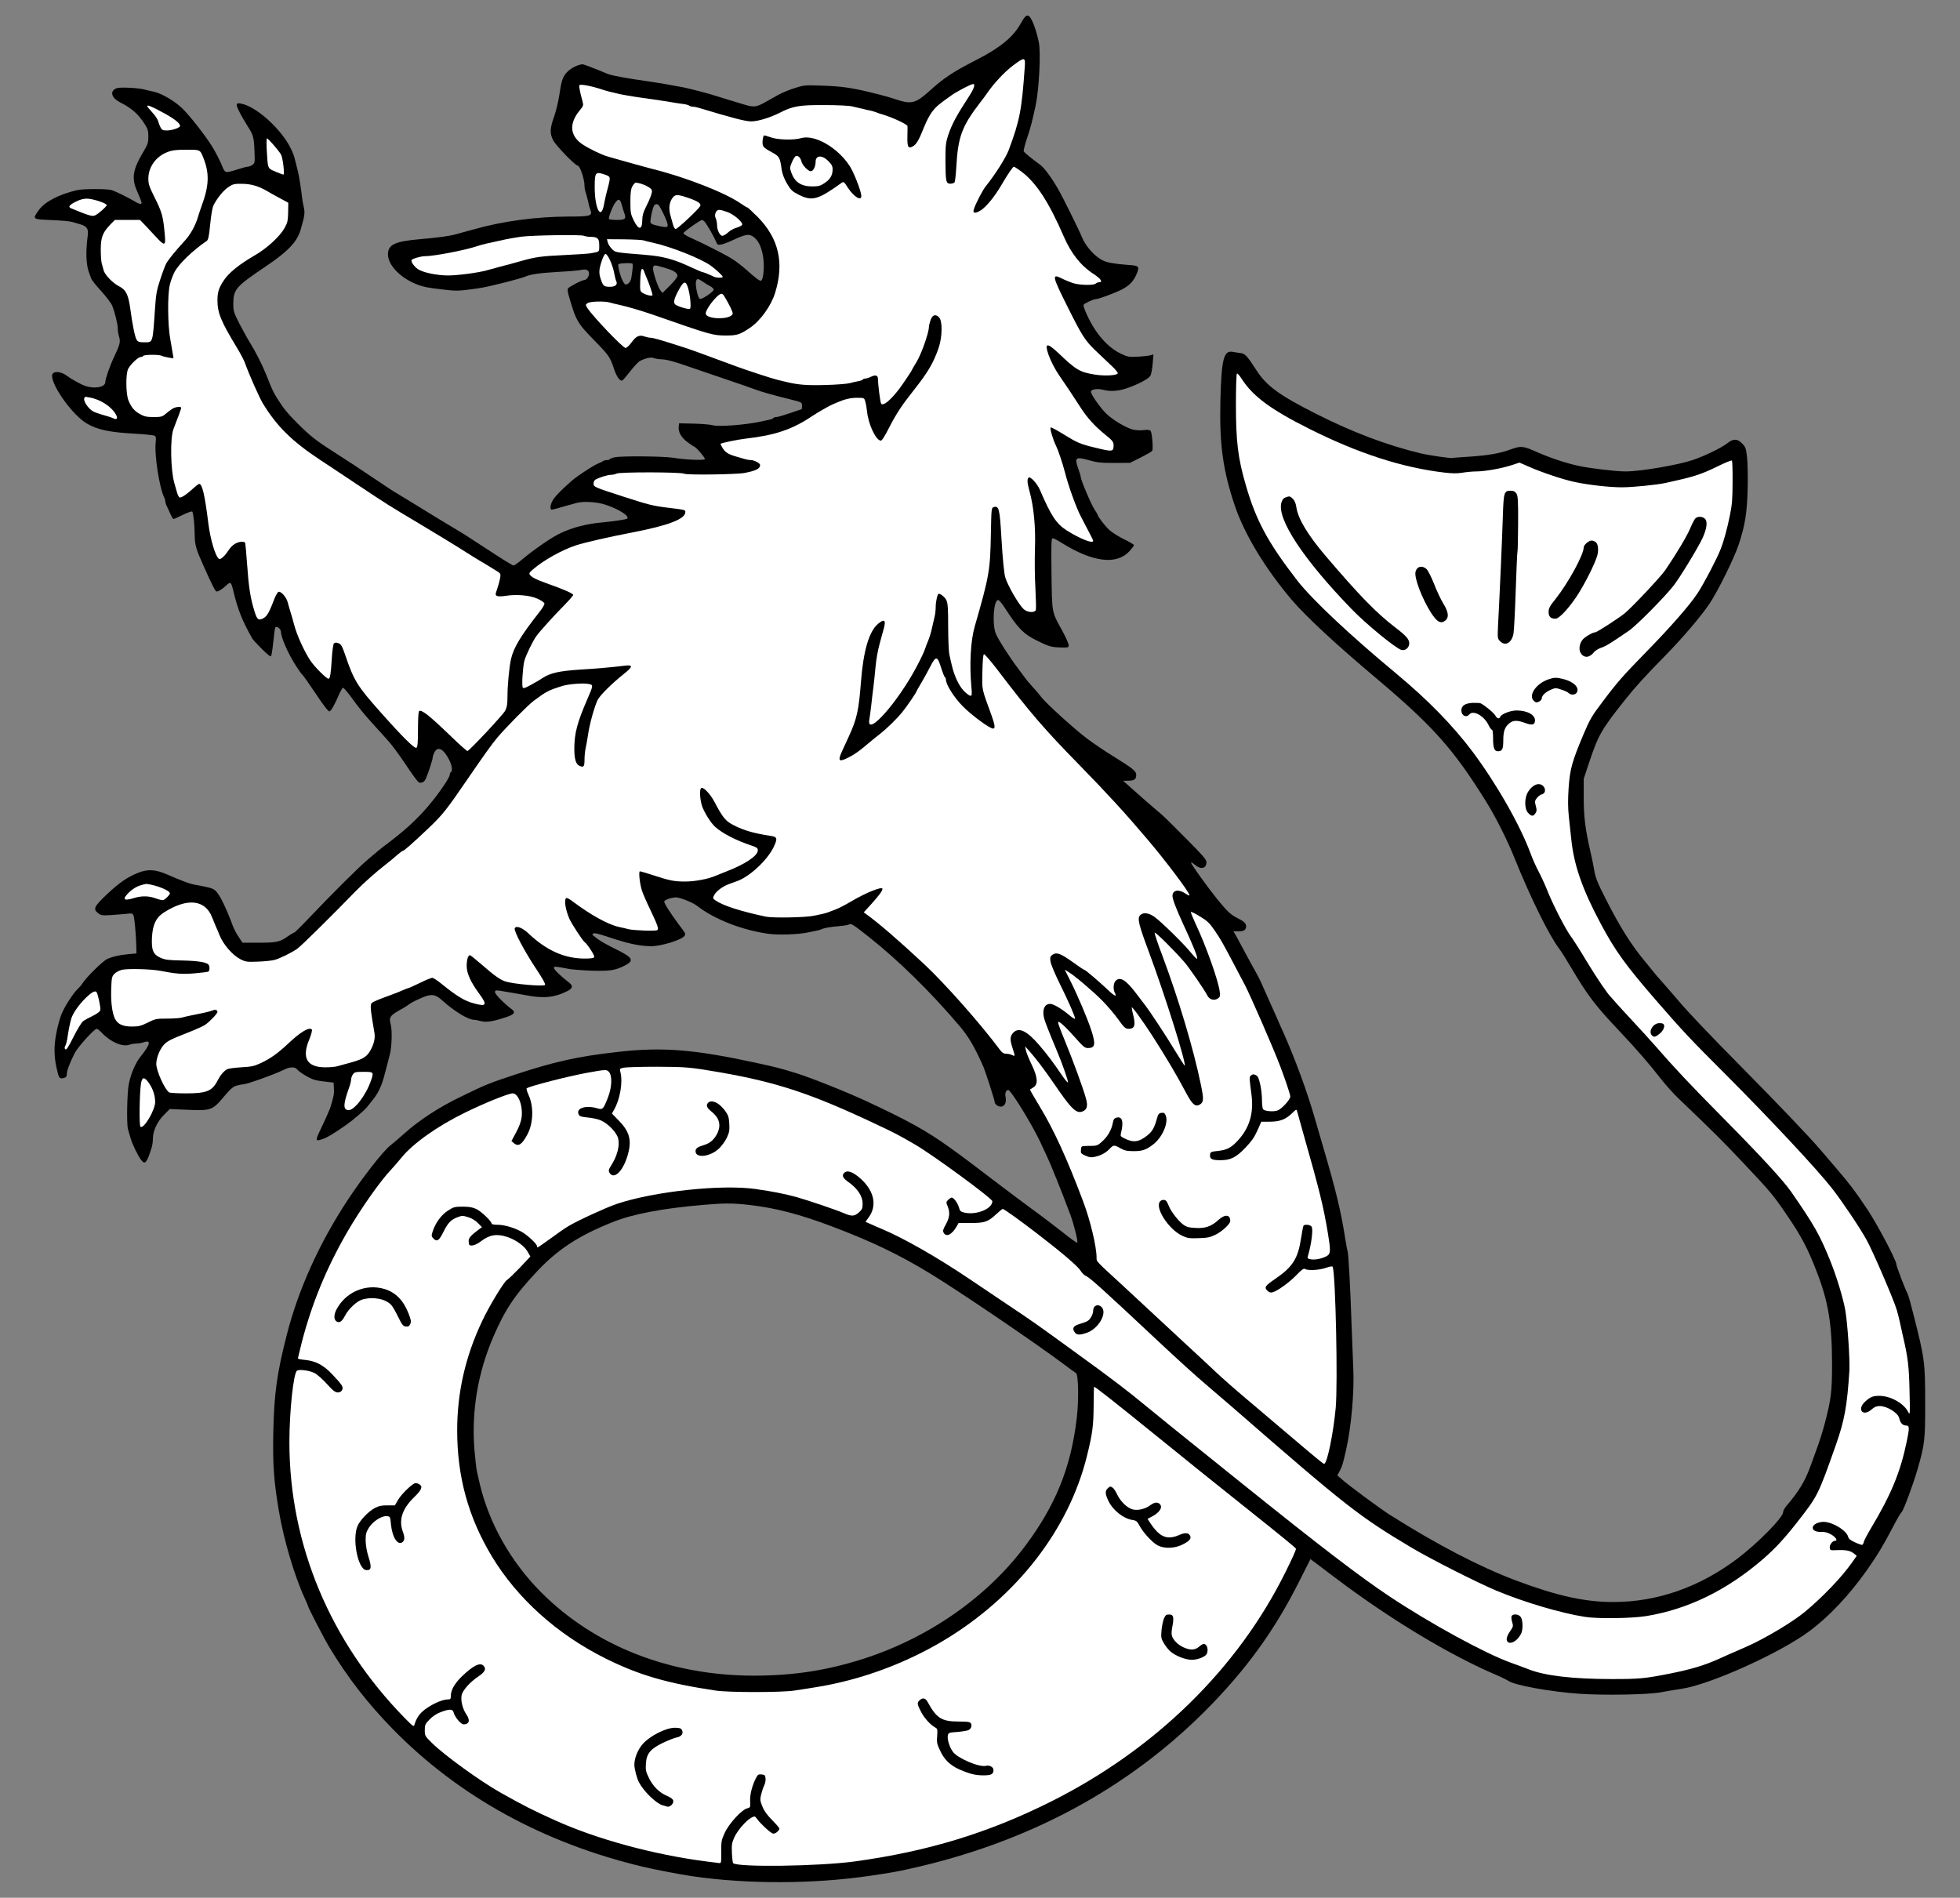 <?xml version="1.0" encoding="UTF-8" standalone="no"?>
<!DOCTYPE svg PUBLIC "-//W3C//DTD SVG 1.1//EN" "http://www.w3.org/Graphics/SVG/1.1/DTD/svg11.dtd">
<svg xmlns:xl="http://www.w3.org/1999/xlink" version="1.1" xmlns="http://www.w3.org/2000/svg" xmlns:dc="http://purl.org/dc/elements/1.1/" viewBox="40.5 72 283.5 274.5" width="283.5" height="274.5">
  <rect x="40.5" y="72" width="283.5" height="274.5" fill="#808080" stroke="none"/>
  <defs>
    <clipPath id="artboard_clip_path">
      <path d="M 40.5 72 L 324 72 L 324 336.102 L 313.261 344.42 L 40.5 346.5 Z"/>
    </clipPath>
  </defs>
  <g id="Sea-Wolf_(5)" stroke-opacity="1" stroke="none" fill="none" fill-opacity="1" stroke-dasharray="none">
    <title>Sea-Wolf (5)</title>
    <g id="Sea-Wolf_(5)_Art" clip-path="url(#artboard_clip_path)">
      <title>Art</title>
      <g id="Group_111">
        <g id="Graphic_157">
          <path d="M 189.247 74.271 C 189.673 74.435 190.329 76.09 190.755 78.089 C 191.066 79.58 190.804 84.873 190.296 87.265 C 189.821 89.477 189.575 90.46 189.051 92.001 C 188.739 92.951 188.526 93.787 188.575 93.885 C 188.641 94.065 189.755 94.967 190.951 95.835 C 191.558 96.278 192.606 97.703 193.622 99.473 C 194.18 100.44 196.654 105.437 196.982 106.273 C 197.506 107.584 198.784 109.042 199.964 109.649 C 200.587 109.977 201.701 110.173 203.667 110.321 C 205.24 110.419 205.339 110.517 204.945 111.533 C 204.487 112.664 203.88 113.303 202.7 113.909 C 201.57 114.466 199.341 115.286 198.915 115.286 C 198.62 115.286 197.358 115.892 197.244 116.072 C 197.096 116.318 198.063 118.448 198.915 119.71 C 199.997 121.332 201.242 122.496 202.602 123.151 C 203.602 123.626 203.766 123.659 205.044 123.594 C 205.797 123.561 206.617 123.462 206.879 123.397 L 207.338 123.266 L 207.223 124.642 C 207.158 125.396 207.01 126.183 206.879 126.379 C 206.6 126.822 205.06 127.625 203.471 128.165 C 202.242 128.591 201.045 128.657 200.029 128.378 C 199.243 128.165 198.293 128.313 198.293 128.657 C 198.293 129.067 199.685 131.049 200.537 131.852 C 201.471 132.753 203.339 133.868 204.339 134.13 C 204.765 134.245 205.437 134.277 205.912 134.212 C 206.518 134.146 206.813 134.179 206.928 134.327 C 207.141 134.589 207.321 136.948 207.158 137.211 C 207.092 137.325 206.338 137.751 205.502 138.177 L 203.946 138.947 L 201.652 138.964 C 199.718 138.964 199.145 138.898 198.014 138.571 C 196.064 138.013 195.867 138.177 196.49 139.865 C 196.67 140.357 196.818 140.865 196.818 140.979 C 196.818 141.389 198.342 145.01 198.817 145.699 C 199.063 146.076 199.276 146.42 199.276 146.469 C 199.276 146.715 200.324 148.075 200.964 148.665 C 201.357 149.025 202.324 149.631 203.094 150.008 C 203.88 150.385 204.519 150.762 204.519 150.86 C 204.519 150.942 204.224 151.336 203.847 151.745 C 201.996 153.761 198.522 153.318 194.048 150.516 C 193.491 150.156 192.901 149.861 192.77 149.861 C 192.557 149.861 192.541 150.516 192.59 154.973 C 192.672 160.774 192.606 160.446 194.13 163.199 C 194.622 164.1 195.048 165.034 195.064 165.264 C 195.097 165.657 195.064 165.674 194.032 165.657 C 192.59 165.624 192.23 165.526 190.476 164.658 C 188.526 163.691 187.756 162.904 185.79 159.856 C 185.413 159.267 185.003 158.791 184.872 158.791 C 184.233 158.791 183.987 162.134 184.512 163.593 C 184.807 164.395 186.593 167.181 187.887 168.869 C 188.199 169.279 188.575 169.787 188.739 170.016 C 188.887 170.245 189.395 170.835 189.837 171.327 C 190.296 171.818 190.853 172.474 191.083 172.785 C 191.738 173.686 195.933 177.488 197.752 178.848 C 198.669 179.536 200.357 180.683 201.521 181.388 C 204.388 183.174 204.847 183.535 204.847 184.092 C 204.847 184.714 204.568 184.927 203.7 184.927 L 202.963 184.944 L 203.618 185.534 C 204.667 186.484 206.977 188.516 208.534 189.827 C 208.894 190.138 210.5 191.711 212.09 193.334 C 214.433 195.677 215.007 196.349 215.007 196.709 C 215.007 197.627 214.204 197.823 213.368 197.119 C 213.089 196.873 212.827 196.726 212.778 196.775 C 212.68 196.873 215.056 200.183 216.58 202.084 C 217.972 203.788 218.513 204.312 219.431 204.771 C 220.43 205.263 220.742 205.558 220.742 205.984 C 220.742 206.508 220.43 206.721 219.627 206.721 L 218.906 206.721 L 219.316 207.409 C 219.529 207.803 220.103 208.851 220.578 209.753 C 221.053 210.654 221.725 211.867 222.053 212.456 C 222.397 213.046 222.856 213.964 223.085 214.505 C 223.314 215.046 223.757 216.045 224.068 216.717 C 224.38 217.389 224.871 218.503 225.166 219.175 C 225.461 219.847 225.838 220.732 226.035 221.141 C 227.804 225.09 229.541 229.81 230.655 233.677 C 230.869 234.398 231.458 236.43 231.966 238.183 C 233.769 244.344 234.474 247.261 235.096 251.276 C 235.227 252.111 235.375 252.865 235.407 252.931 C 235.539 253.144 235.817 258.174 235.981 263.254 C 236.079 265.827 236.194 268.875 236.243 270.022 C 236.407 273.184 235.948 278.428 235.227 281.607 C 234.768 283.671 234.621 284.147 234.277 284.786 L 233.933 285.408 L 234.588 285.982 C 235.67 286.932 240.061 290.177 241.47 291.078 C 248.254 295.371 254.416 298.583 259.643 300.566 C 265.657 302.827 269.704 303.728 273.833 303.728 C 280.208 303.728 286.303 301.598 291.826 297.436 C 294.726 295.24 298.413 291.504 298.413 290.734 C 298.413 290.537 298.642 290.111 298.921 289.8 C 300.674 287.752 301.592 286.228 302.346 284.147 C 302.542 283.606 302.985 282.393 303.329 281.443 C 303.689 280.492 304.181 278.87 304.459 277.838 C 305.361 274.348 305.492 273.315 305.492 269.317 C 305.492 263.401 304.935 260.141 303.165 255.667 C 301.969 252.587 301.051 250.85 299.199 248.113 C 297.069 244.951 296.692 244.492 292.825 240.395 C 289.925 237.298 288.106 235.496 283.37 230.973 C 282.567 230.203 281.371 228.876 280.699 228.007 C 279.126 225.975 277.16 223.697 274.735 221.141 C 271.244 217.454 270.114 215.963 267.754 211.965 C 267.099 210.851 266.328 209.622 266.05 209.261 C 264.542 207.278 261.855 201.805 259.545 196.07 C 258.512 193.498 256.89 190.269 255.513 188.041 C 250.712 180.307 247.763 177.013 239.34 169.918 C 233.671 165.149 229.394 161.167 227.362 158.791 C 223.511 154.252 220.545 149.353 219.12 145.191 C 217.383 140.029 216.875 136.342 217.022 129.968 C 217.17 123.954 217.497 122.676 218.775 122.889 C 219.087 122.954 219.611 123.02 219.922 123.069 C 220.594 123.151 220.84 123.413 222.249 125.576 C 223.691 127.821 225.543 129.165 230.819 131.836 C 236.129 134.523 241.11 136.408 245.977 137.571 C 247.271 137.882 250.368 138.325 250.647 138.243 C 250.729 138.21 251.876 138.128 253.187 138.046 C 255.907 137.85 257.414 137.587 259.086 136.981 C 260.511 136.473 260.823 136.506 262.773 137.374 C 264.706 138.226 267 138.997 268.836 139.39 C 270.507 139.75 274.227 140.193 275.587 140.193 C 277.75 140.193 283.092 139.292 285.304 138.554 C 287.024 137.981 289.531 136.768 290.367 136.096 C 291.219 135.424 291.809 135.441 292.497 136.162 C 292.989 136.67 293.055 136.85 293.202 138.177 C 293.284 138.964 293.333 141.012 293.284 142.733 C 293.202 146.141 292.907 147.993 292.006 150.729 C 291.35 152.712 289.024 157.431 287.795 159.283 C 286.549 161.151 283.747 164.428 281.142 167.066 C 278.438 169.819 277.045 171.36 275.603 173.162 C 272.113 177.554 271.687 178.291 270.327 182.388 L 269.573 184.649 L 269.573 187.369 C 269.573 190.187 269.802 191.941 270.556 195.251 C 270.753 196.103 270.982 197.168 271.048 197.627 C 271.261 198.954 271.49 199.544 272.834 202.182 C 274.931 206.295 276.521 208.786 278.569 211.227 C 278.798 211.506 279.257 212.063 279.569 212.456 C 279.88 212.866 280.486 213.554 280.896 214.013 C 281.306 214.456 282.518 215.865 283.6 217.127 C 284.665 218.388 288.286 222.19 291.629 225.565 C 297.675 231.678 302.264 236.479 303.984 238.511 C 304.492 239.101 305.525 240.313 306.295 241.214 C 308.13 243.361 308.916 244.41 310.621 246.966 C 312.046 249.113 314.799 254.323 314.799 254.881 C 314.799 255.176 316.045 258.42 316.421 259.141 C 316.52 259.305 316.88 260.583 317.224 261.959 C 318.896 268.547 318.961 268.973 318.961 274.888 C 318.978 280.296 318.896 280.935 317.847 284.573 C 317.192 286.818 315.815 290.521 315.569 290.701 C 315.455 290.783 314.881 291.75 314.324 292.831 C 312.816 295.699 312.128 296.83 310.522 299.14 C 307.982 302.729 305.049 305.858 302.198 307.956 C 297.954 311.118 287.876 315.657 283.747 316.28 C 282.846 316.411 281.486 316.641 280.716 316.788 C 278.831 317.132 272.555 317.247 268.999 317.001 C 264.69 316.706 259.381 315.739 258.594 315.084 C 258.447 314.986 257.791 314.658 257.119 314.363 C 250.254 311.463 241.503 306.186 233.523 300.14 L 230.049 297.518 L 228.378 300.828 C 224.822 307.907 220.676 313.593 214.925 319.377 C 203.52 330.831 189.116 338.549 172.074 342.318 C 170.19 342.744 169.485 342.859 166.421 343.317 C 158.228 344.53 148.708 344.563 140.695 343.399 C 138.99 343.154 135.14 342.416 133.567 342.039 C 119.097 338.598 106.808 331.831 97.271 322.064 C 93.666 318.378 90.716 314.56 88.127 310.25 C 87.406 309.054 85.063 304.531 85.063 304.334 C 85.063 304.285 84.85 303.777 84.588 303.204 C 83.064 299.91 81.524 294.65 80.819 290.455 C 80.114 286.26 79.934 283.786 80.033 279.165 C 80.147 273.545 80.557 270.661 81.966 265.138 C 83.638 258.568 86.636 251.915 90.749 245.639 C 92.929 242.329 95.927 238.478 96.976 237.675 C 97.255 237.462 98.189 236.659 99.024 235.922 C 101.122 234.037 103.989 232.169 107.135 230.645 C 110.642 228.925 111.347 228.646 114.722 227.532 C 120.72 225.549 124.03 224.812 129.88 224.156 C 136.32 223.419 140.94 223.796 149.904 225.746 C 152.771 226.368 153.279 226.5 155.688 227.237 C 157.884 227.925 162.931 229.941 165.93 231.333 C 171.927 234.136 174.5 235.561 177.859 237.97 C 179.71 239.297 180.612 239.969 185.577 243.754 C 186.576 244.524 188.51 245.95 189.854 246.95 C 191.214 247.933 193.18 249.44 194.245 250.276 C 195.294 251.128 196.228 251.784 196.31 251.751 C 196.474 251.685 195.867 249.211 195.343 247.769 C 194.786 246.261 193.541 243.066 193.377 242.689 C 193.295 242.509 193.082 241.985 192.901 241.542 C 192.557 240.641 192.115 239.625 190.919 237.085 C 189.706 234.529 186.707 229.662 186.331 229.662 C 186.036 229.662 185.839 230.137 185.937 230.613 C 186.101 231.383 185.888 231.94 185.413 232.054 C 184.97 232.169 184.364 231.76 184.364 231.35 C 184.364 231.12 183.004 226.893 182.742 226.303 C 181.447 223.386 180.595 221.928 179.219 220.322 C 175.024 215.39 170.452 210.916 166.175 207.524 C 163.898 205.722 163.57 205.525 163.341 205.705 C 163.226 205.787 162.62 205.902 161.997 205.951 C 160.637 206.066 159.817 206.197 159.375 206.394 C 159.047 206.541 158.703 206.607 157.245 206.901 C 155.803 207.18 153.05 207.262 151.592 207.065 C 147.806 206.525 143.824 204.968 141.383 203.067 C 140.711 202.543 138.876 201.805 138.269 201.805 C 137.663 201.805 136.664 202.149 136.582 202.379 C 136.5 202.576 137.417 204.018 138.679 205.722 C 139.695 207.065 139.695 207.065 139.515 207.36 C 139.154 207.95 135.992 208.917 134.55 208.868 C 132.829 208.819 131.273 208.475 128.257 207.459 C 127.012 207.049 126.422 206.918 126.307 207.033 C 126.209 207.131 126.16 207.229 126.209 207.246 C 126.242 207.278 126.586 207.541 126.963 207.836 C 127.34 208.114 128.487 208.77 129.503 209.261 C 132.059 210.506 132.305 210.949 130.83 211.686 C 129.454 212.375 128.749 212.473 126.111 212.407 C 124.751 212.358 123.243 212.243 122.752 212.145 C 120.785 211.768 120.621 211.752 120.621 212.014 C 120.621 212.243 121.67 213.259 122.735 214.062 C 123.44 214.603 123.374 214.947 122.539 215.373 C 120.703 216.291 119.13 216.455 116.607 215.963 C 115.198 215.701 113.706 215.455 112.707 215.291 C 112.182 215.226 112.101 215.259 112.101 215.521 C 112.101 215.816 113.362 217.11 114.493 217.962 C 115.116 218.437 114.935 218.716 113.723 219.126 C 111.806 219.765 110.839 219.912 110.036 219.699 C 109.643 219.584 109.184 219.503 109.02 219.503 C 108.217 219.503 106.185 218.257 104.53 216.766 C 103.629 215.947 103.121 215.783 102.22 216.061 C 101.449 216.291 100.024 216.979 99.647 217.29 C 99.516 217.405 99.139 217.635 98.828 217.815 C 96.861 218.896 96.714 219.109 97.025 220.224 C 97.238 220.994 97.173 223.468 96.894 224.5 C 96.796 224.861 96.501 226.024 96.222 227.089 C 95.747 228.99 95.272 230.039 94.42 231.088 C 94.19 231.383 93.813 231.841 93.6 232.12 C 93.256 232.579 91.487 234.086 90.536 234.742 C 88.701 236.02 87.816 236.544 87.193 236.757 C 85.997 237.151 85.997 237.151 87.341 234.365 C 87.767 233.447 88.209 232.431 88.308 232.12 C 88.783 230.563 88.848 230.17 88.799 229.416 L 88.75 228.597 L 87.767 228.482 C 87.226 228.433 86.472 228.318 86.095 228.22 C 85.424 228.073 83.834 227.139 83.441 226.647 C 83.146 226.303 82.392 226.319 81.655 226.696 C 80.36 227.352 76.215 228.843 75.674 228.843 C 75.526 228.843 75.084 228.941 74.707 229.039 C 74.183 229.203 73.806 229.531 72.888 230.629 C 71.249 232.595 70.987 232.677 67.661 232.53 L 65.055 232.415 L 64.187 233.3 C 63.22 234.267 62.614 235.594 62.614 236.741 C 62.614 237.118 62.532 237.691 62.434 238.003 C 61.729 240.231 61.5 240.51 60.926 239.805 C 60.5 239.281 59.599 237.429 59.386 236.626 C 59.287 236.266 59.107 235.676 59.009 235.315 C 58.796 234.545 58.878 230.023 59.14 228.761 C 59.451 227.237 60.09 225.762 60.844 224.812 C 62.253 223.075 62.401 222.37 61.287 222.763 C 61.008 222.862 60.516 222.944 60.222 222.944 C 59.927 222.944 59.484 223.026 59.238 223.108 C 58.288 223.484 56.551 222.763 55.322 221.485 C 54.978 221.108 54.601 220.813 54.503 220.813 C 54.126 220.813 51.799 223.386 51.307 224.337 C 50.603 225.713 50.16 226.876 50.16 227.384 C 50.16 227.712 50.062 227.843 49.751 227.925 C 49.194 228.073 49.046 227.958 48.866 227.237 C 48.292 225.107 48.243 223.419 48.669 221.338 C 48.849 220.404 49.177 219.224 49.39 218.716 C 49.833 217.602 51.094 215.652 51.717 215.078 C 51.963 214.849 52.291 214.472 52.454 214.21 C 52.979 213.358 55.437 210.949 56.027 210.703 C 56.862 210.343 57.747 210.146 59.091 210.015 L 60.238 209.917 L 60.222 208.933 C 60.172 207.065 59.943 204.673 59.795 204.378 C 59.664 204.116 59.517 204.083 58.796 204.181 C 58.321 204.231 57.321 204.312 56.551 204.362 C 55.289 204.444 55.109 204.411 54.699 204.099 C 53.929 203.493 54.093 203.133 55.961 201.363 C 57.764 199.675 58.845 198.921 60.435 198.266 C 61.86 197.692 62.925 197.742 64.613 198.463 C 67.153 199.56 67.923 199.839 68.841 200.003 C 70.742 200.347 71.184 200.462 71.594 200.773 C 72.184 201.215 73.167 203.182 74.199 205.984 C 74.33 206.344 74.691 207.033 75.002 207.491 L 75.575 208.36 L 77.919 208.36 C 80.491 208.36 80.983 208.262 82.146 207.426 C 82.572 207.131 82.998 206.885 83.064 206.885 C 83.146 206.885 84.129 205.918 85.243 204.738 C 88.603 201.199 92.453 197.365 93.813 196.234 C 94.518 195.644 95.174 195.087 95.272 195.005 C 95.387 194.907 95.944 194.464 96.534 194.022 C 99.205 192.006 100.86 190.466 102.515 188.516 C 103.957 186.812 105.546 184.485 105.546 184.092 C 105.546 183.928 105.612 183.748 105.71 183.698 C 105.988 183.518 105.89 182.748 105.464 181.896 C 104.645 180.307 103.825 179.88 103.334 180.831 C 103.203 181.093 103.088 181.421 103.088 181.568 C 103.088 181.863 102.416 183.928 102.089 184.633 C 101.876 185.124 101.482 185.321 101.089 185.173 C 100.941 185.108 100.106 183.993 99.237 182.666 C 98.352 181.339 97.238 179.815 96.747 179.274 C 96.271 178.733 95.272 177.619 94.518 176.8 C 93.125 175.26 92.503 174.506 91.11 172.589 C 90.651 171.982 90.208 171.491 90.127 171.491 C 90.028 171.491 89.782 171.917 89.553 172.425 C 88.881 173.998 88.39 174.85 88.144 174.899 C 87.996 174.932 87.259 173.998 86.161 172.326 C 85.194 170.884 84.326 169.655 84.244 169.606 C 84.146 169.557 83.752 169 83.343 168.361 C 82.228 166.673 81.13 164.182 81.13 163.347 C 81.13 162.986 80.541 162.527 80.344 162.724 C 80.278 162.79 80.18 163.363 80.131 164.002 C 80 165.297 79.836 166.526 79.721 166.886 C 79.672 167.05 79.246 166.739 78.41 165.903 C 77.738 165.231 77.099 164.543 76.985 164.346 C 75.608 161.937 74.887 160.151 74.33 157.792 C 73.937 156.12 73.871 156.071 73.232 156.677 C 72.691 157.202 72.102 157.562 71.823 157.562 C 71.659 157.562 71.151 156.579 69.988 153.957 C 68.824 151.368 68.677 150.86 68.66 149.271 C 68.644 147.78 68.464 146.157 68.3 145.994 C 68.234 145.928 67.628 146.141 66.956 146.469 C 66.284 146.797 65.678 147.075 65.596 147.075 C 65.514 147.075 65.285 146.682 65.088 146.207 C 64.875 145.748 64.646 145.223 64.564 145.076 C 64.482 144.912 64.416 144.666 64.416 144.535 C 64.416 144.404 64.351 144.158 64.269 143.994 C 63.564 142.651 62.794 137.702 63.024 135.916 C 63.089 135.293 63.056 135.129 62.827 135.015 C 62.663 134.949 61.532 134.818 60.32 134.753 C 56.338 134.54 54.617 134.179 53.028 133.245 C 51.029 132.049 48.03 127.919 48.03 126.346 C 48.03 125.642 49.259 125.642 50.16 126.346 C 50.734 126.789 52.192 127.608 52.831 127.821 C 54.208 128.296 55.732 128.001 55.732 127.264 C 55.732 126.822 56.354 125.003 56.961 123.725 C 57.862 121.807 57.944 121.463 57.731 120.726 C 57.616 120.365 57.534 119.841 57.534 119.53 C 57.534 118.874 57.092 117.072 56.715 116.187 C 56.567 115.826 55.83 114.876 55.109 114.073 C 54.372 113.27 53.733 112.467 53.683 112.271 C 53.618 112.09 53.52 111.779 53.438 111.599 C 52.946 110.403 52.864 108.518 53.192 106.06 C 53.323 105.126 53.077 104.733 52.143 104.454 C 51.815 104.356 51.291 104.209 50.98 104.11 C 50.668 104.012 49.292 103.881 47.948 103.832 C 45.146 103.717 45.162 103.733 46.113 102.39 C 46.965 101.193 49.03 100.112 51.635 99.506 C 52.504 99.309 55.732 99.293 56.535 99.473 C 57.059 99.588 58.993 100.538 60.271 101.292 C 60.549 101.456 60.844 101.538 60.91 101.472 C 61.041 101.341 61.008 101.226 60.254 99.473 C 59.517 97.736 59.746 96.425 61.221 93.983 C 61.877 92.886 61.958 92.64 61.958 91.755 C 61.958 90.919 61.877 90.641 61.434 89.952 C 60.484 88.478 59.582 87.675 57.845 86.79 C 56.731 86.233 56.387 85.348 57.108 84.889 C 57.436 84.676 57.829 84.643 59.124 84.692 C 60.008 84.725 61.041 84.84 61.418 84.955 C 61.811 85.053 62.401 85.2 62.761 85.266 C 63.908 85.528 65.76 86.61 66.842 87.658 C 67.907 88.674 70.152 91.542 71.168 93.164 C 71.725 94.065 72.446 95.475 72.757 96.327 C 72.855 96.573 73.052 96.818 73.183 96.867 C 73.331 96.933 74.019 96.786 74.74 96.54 C 75.461 96.31 76.165 96.114 76.329 96.114 C 76.493 96.114 76.804 95.999 77.001 95.852 C 77.362 95.606 77.378 95.507 77.312 93.918 C 77.23 91.837 77.149 91.526 76.296 90.215 C 75.92 89.625 75.379 88.691 75.1 88.117 C 74.494 86.937 74.609 86.757 75.756 87.085 C 77.886 87.724 81.081 90.657 82.425 93.213 C 82.884 94.098 83.015 94.426 83.277 95.54 C 83.375 95.901 83.506 96.491 83.605 96.851 C 83.769 97.523 84.047 99.309 84.178 100.456 C 84.211 100.817 84.326 101.488 84.44 101.964 C 84.621 102.832 84.588 103.127 83.982 105.241 C 83.457 106.994 82.163 108.371 78.918 110.55 C 74.609 113.45 74.248 113.86 74.248 115.941 C 74.248 117.023 74.314 117.203 75.149 118.858 C 75.657 119.825 76.313 121.021 76.624 121.512 C 77.476 122.889 78.41 124.724 79 126.183 C 79.885 128.427 80.033 128.722 80.573 129.591 C 81.54 131.131 82.015 131.705 83.588 133.294 C 85.276 134.982 86.243 135.752 88.586 137.243 C 90.421 138.407 92.748 139.947 95.305 141.668 C 96.386 142.405 97.533 143.159 97.844 143.323 C 98.156 143.503 99.041 144.044 99.811 144.519 C 100.958 145.24 106.333 148.517 107.594 149.254 C 107.775 149.369 109.413 150.434 111.232 151.614 C 113.035 152.81 114.64 153.793 114.755 153.793 C 114.886 153.793 115.411 153.449 115.919 153.007 C 117.737 151.483 120.343 149.681 121.605 149.107 C 123.391 148.271 125.324 147.78 127.602 147.567 C 129.454 147.386 131.092 147.141 131.223 147.01 C 131.584 146.665 130.06 145.666 128.143 145.027 C 126.865 144.584 124.816 144.47 123.833 144.765 C 123.555 144.847 122.997 145.01 122.588 145.109 C 122.178 145.223 121.67 145.371 121.441 145.436 C 121.211 145.518 120.834 145.617 120.572 145.666 C 120.163 145.764 120.13 145.731 120.13 145.305 C 120.13 145.043 120.326 144.535 120.556 144.191 C 120.998 143.536 122.85 141.766 123.784 141.078 C 125.079 140.144 126.488 139.259 127.012 139.046 C 127.323 138.931 127.651 138.767 127.733 138.685 C 127.831 138.62 128.061 138.554 128.257 138.554 C 128.47 138.554 128.667 138.489 128.716 138.407 C 128.765 138.325 129.093 138.21 129.421 138.145 C 130.437 137.932 136.483 137.997 137.827 138.21 C 139.466 138.489 142.251 138.62 142.448 138.423 C 142.579 138.292 141.121 136.588 140.875 136.588 C 140.826 136.588 140.4 136.293 139.908 135.932 C 138.99 135.244 138.564 134.441 138.679 133.622 L 138.728 133.229 L 140.859 133.278 C 142.022 133.311 143.251 133.409 143.579 133.507 C 144.464 133.753 148.232 133.474 150.526 132.983 C 150.969 132.885 151.542 132.77 151.805 132.704 C 152.05 132.655 152.296 132.557 152.345 132.475 C 152.394 132.393 152.591 132.327 152.788 132.327 C 152.984 132.327 153.886 132.065 154.787 131.754 C 155.688 131.443 156.442 131.18 156.458 131.18 C 156.491 131.18 156.507 130.967 156.507 130.689 C 156.507 130.181 156.54 130.197 154.492 129.689 C 152.296 129.148 150.461 128.624 149.625 128.296 C 149.314 128.165 147.495 127.543 145.611 126.904 C 143.71 126.264 141.317 125.445 140.285 125.085 C 137.942 124.265 136.827 123.97 136.107 123.97 C 135.812 123.97 135.353 123.888 135.107 123.807 C 134.665 123.626 133.993 123.757 133.091 124.2 C 132.862 124.298 132.239 124.97 131.682 125.675 C 131.125 126.396 130.601 127.002 130.502 127.035 C 130.158 127.149 129.683 126.478 129.306 125.347 C 128.749 123.659 128.569 123.397 126.57 121.349 C 123.948 118.661 123.833 118.465 122.719 114.597 C 122.621 114.27 122.588 113.876 122.637 113.745 C 122.735 113.516 124.685 112.5 125.046 112.5 C 125.324 112.5 125.701 111.976 125.701 111.599 C 125.701 111.074 125.308 110.878 124.587 111.042 C 124.243 111.124 122.686 111.255 121.113 111.337 C 118.458 111.5 117.279 111.664 116.443 112.025 C 116.132 112.156 114.804 112.533 113.575 112.844 C 113.264 112.91 112.707 113.057 112.346 113.139 C 110.79 113.532 110.118 113.663 108.397 113.876 C 106.824 114.089 106.3 114.089 104.71 113.893 C 103.678 113.778 102.58 113.631 102.269 113.565 C 99.336 113.008 96.615 110.714 96.615 108.797 C 96.615 107.387 97.615 106.912 101.204 106.601 C 103.875 106.372 105.579 106.142 106.529 105.864 C 107.021 105.716 107.693 105.536 108.004 105.454 C 108.315 105.372 108.872 105.224 109.233 105.126 C 113.28 103.979 118.082 103.34 122.768 103.324 C 125.865 103.324 126.226 103.225 125.914 102.406 C 125.799 102.144 125.636 101.521 125.537 101.03 C 125.423 100.538 125.275 99.964 125.193 99.751 C 125.111 99.538 125.046 99.162 125.046 98.899 C 125.046 97.883 124.39 95.95 124.046 95.95 C 123.702 95.95 120.9 93.049 120.523 92.312 C 119.999 91.296 120.032 90.591 120.638 88.904 C 120.916 88.117 121.277 86.642 121.441 85.512 C 121.752 83.382 121.965 82.874 122.866 82.12 C 123.44 81.645 124.505 81.219 124.882 81.317 C 125.16 81.399 126.078 81.743 127.258 82.218 C 127.7 82.415 128.225 82.611 128.405 82.693 C 129.077 82.955 131.174 83.332 134.632 83.824 C 135.68 83.971 137.483 84.283 139.302 84.627 C 140.154 84.791 143.12 85.561 143.726 85.774 C 143.956 85.856 144.758 86.102 145.529 86.331 C 146.299 86.56 147.413 86.905 148.019 87.085 C 149.494 87.544 149.855 87.511 151.051 86.855 C 151.624 86.544 152.542 86.02 153.099 85.708 C 153.673 85.397 154.738 84.955 155.492 84.725 C 156.77 84.316 156.999 84.299 159.26 84.381 C 162.39 84.479 163.881 84.709 167.486 85.626 C 168.551 85.889 169.207 86.085 170.256 86.429 C 172.32 87.101 172.959 86.937 174.876 85.217 C 177.121 83.201 178.203 82.48 181.824 80.612 C 185.2 78.875 187.035 77.368 188.117 75.434 C 188.707 74.402 188.936 74.172 189.247 74.271 Z M 142.088 246.294 L 142.088 246.294 C 136.32 246.786 131.977 247.621 129.126 248.769 C 124.276 250.702 121.244 252.668 118.278 255.798 C 114.968 259.305 113.575 261.386 111.838 265.401 C 109.61 270.611 108.692 276.068 109.118 281.656 C 109.233 283.016 109.397 284.474 109.495 284.884 C 109.577 285.294 109.774 286.097 109.905 286.686 C 111.265 292.389 114.395 297.927 118.753 302.303 C 126.471 310.07 137.401 314.363 149.478 314.379 C 155.18 314.379 159.949 313.658 165.192 312.003 C 174.713 308.988 183.201 303.089 188.788 295.617 C 193.213 289.702 195.409 284.245 196.244 277.133 C 196.556 274.528 196.49 270.808 196.13 270.611 C 196.015 270.546 195.245 269.989 194.442 269.382 C 190.099 266.138 179.284 258.797 174.975 256.175 C 170.55 253.471 166.503 251.538 160.768 249.375 C 156.229 247.654 152.657 246.72 148.888 246.294 C 146.446 246.016 145.25 246.016 142.088 246.294 Z M 129.486 101.325 L 129.486 101.325 C 129.077 101.898 128.47 103.488 128.585 103.684 C 128.634 103.75 129.142 103.815 129.732 103.815 C 130.912 103.815 131.109 103.651 130.814 102.865 C 130.715 102.619 130.552 102.078 130.437 101.636 C 130.191 100.751 129.962 100.669 129.486 101.325 Z M 135.074 101.8 L 135.074 101.8 C 134.828 102.308 134.501 103.946 134.599 104.192 C 134.648 104.323 134.894 104.471 135.156 104.536 C 137.122 105.011 137.254 104.979 136.959 104.077 C 136.778 103.504 136.057 102.046 135.812 101.718 C 135.582 101.439 135.238 101.472 135.074 101.8 Z M 140.629 104.684 L 140.629 104.684 C 139.957 105.159 139.384 105.618 139.351 105.716 C 139.318 105.814 139.761 106.109 140.318 106.355 C 142.301 107.24 145.561 108.895 146.479 109.501 C 147.003 109.829 147.839 110.484 148.347 110.927 C 149.822 112.254 150.428 112.697 150.592 112.598 C 150.969 112.353 151.116 110.19 150.821 108.813 C 150.576 107.617 150.199 106.863 149.625 106.372 C 148.888 105.765 148.462 105.814 146.364 106.798 C 145.807 107.06 145.086 107.322 144.808 107.371 C 144.316 107.453 144.25 107.404 144.054 106.912 C 143.775 106.24 142.776 104.503 142.448 104.094 C 142.317 103.946 142.12 103.815 142.022 103.815 C 141.924 103.832 141.301 104.209 140.629 104.684 Z M 129.929 110.452 L 129.929 110.452 C 130.076 111.648 130.683 113.155 131.01 113.155 C 131.387 113.155 131.748 112.697 131.83 112.123 C 132.043 110.714 132.075 110.255 131.977 110.14 C 131.912 110.075 131.42 110.042 130.863 110.075 C 129.994 110.124 129.88 110.157 129.929 110.452 Z M 134.959 110.681 L 134.959 110.681 C 134.845 111.058 135.631 113.532 136.041 114.024 L 136.32 114.384 L 137.401 113.303 C 138.024 112.68 138.482 112.09 138.482 111.894 C 138.482 111.451 137.925 111.091 136.565 110.714 C 135.156 110.304 135.091 110.304 134.959 110.681 Z M 141.17 112.746 L 141.17 112.746 C 141.039 113.287 141.448 115.138 141.727 115.237 C 142.006 115.351 143.726 114.204 143.726 113.893 C 143.726 113.762 143.513 113.549 143.235 113.401 C 142.972 113.27 142.481 112.975 142.153 112.746 C 141.399 112.238 141.301 112.238 141.17 112.746 Z" fill="black"/>
        </g>
        <g id="Graphic_156">
          <path d="M 187.084 81.432 C 185.773 82.415 184.233 84.07 183.184 85.61 C 183.02 85.856 182.644 86.364 182.316 86.773 C 179.629 90.264 179.071 91.771 178.826 96.114 C 178.76 97.244 178.645 98.26 178.58 98.359 C 178.498 98.473 178.236 98.572 177.974 98.572 C 177.334 98.572 177.269 98.293 177.252 95.229 C 177.252 93.049 177.302 92.623 177.629 91.607 C 178.187 89.952 178.826 88.756 180.743 85.807 C 181.398 84.791 181.595 84.152 181.251 84.152 C 180.972 84.152 178.891 85.233 178.121 85.79 C 176.319 87.052 175.892 87.429 175.319 88.166 C 174.991 88.609 174.483 89.559 174.205 90.28 C 173.451 92.165 173.107 92.787 172.648 93.099 C 171.894 93.59 171.714 93.328 171.747 91.804 C 171.763 91.067 171.779 90.362 171.763 90.247 C 171.747 89.985 169.666 89.018 168.224 88.576 C 167.863 88.478 167.421 88.33 167.24 88.248 C 167.06 88.166 166.683 88.068 166.421 88.002 C 166.143 87.953 165.635 87.839 165.274 87.74 C 164.914 87.658 164.242 87.511 163.799 87.396 C 163.324 87.281 161.587 87.2 159.703 87.2 C 156.131 87.183 155.164 87.347 153.312 88.297 C 151.903 89.018 150.117 89.559 149.166 89.559 C 148.314 89.559 146.495 89.084 141.498 87.576 C 141.219 87.494 140.859 87.429 140.678 87.429 C 140.498 87.429 140.285 87.363 140.187 87.281 C 140.105 87.2 139.744 87.101 139.384 87.052 C 139.023 87.019 138.253 86.888 137.663 86.79 C 136.614 86.61 135.893 86.511 132.583 86.036 C 131.633 85.889 130.568 85.708 130.207 85.626 C 128.7 85.282 128.208 85.151 127.668 84.971 C 126.094 84.447 124.423 84.119 124.308 84.332 C 124.226 84.447 124.407 85.446 124.734 86.56 C 124.915 87.249 124.915 87.281 124.325 88.002 C 122.768 89.903 122.932 91.673 124.784 92.902 C 125.75 93.541 127.602 94.426 128.405 94.639 C 128.667 94.721 129.257 94.885 129.716 95.016 C 130.945 95.376 134.222 96.278 134.878 96.441 C 139.646 97.621 145.463 99.899 147.675 101.456 C 148.118 101.767 148.527 102.013 148.609 102.013 C 148.675 102.013 149.33 102.619 150.068 103.356 C 153.148 106.47 153.968 110.026 152.607 114.384 C 152.034 116.236 150.494 118.383 149.003 119.399 C 147.528 120.398 147.118 120.529 145.545 120.529 C 143.611 120.529 143.366 120.464 135.205 117.613 C 133.419 116.99 131.273 116.351 130.125 116.105 C 129.634 116.007 128.995 115.843 128.716 115.761 C 127.93 115.531 125.832 115.581 125.472 115.859 C 125.177 116.089 125.177 116.105 125.455 116.547 C 126.275 117.809 130.601 122.332 130.978 122.332 C 131.141 122.332 131.518 121.988 131.862 121.512 C 132.518 120.611 132.977 120.398 133.747 120.677 C 134.042 120.775 134.419 120.857 134.615 120.857 C 134.959 120.857 136.107 121.185 138.81 122.053 C 140.187 122.479 141.58 122.987 146.921 124.97 C 148.462 125.543 152.067 126.723 152.935 126.936 C 153.279 127.018 153.836 127.149 154.164 127.231 C 155.852 127.657 157.245 127.772 159.867 127.69 C 161.391 127.657 162.98 127.526 163.39 127.428 C 163.799 127.313 164.373 127.182 164.668 127.133 C 164.963 127.084 165.241 126.985 165.291 126.904 C 165.34 126.822 165.504 126.756 165.667 126.756 C 165.831 126.756 166.192 126.641 166.487 126.494 C 167.109 126.183 167.486 126.281 167.486 126.789 C 167.503 127.706 167.83 130.279 167.961 130.41 C 168.289 130.738 169.305 129.902 170.583 128.231 C 171.075 127.575 172.402 125.609 172.402 125.511 C 172.402 125.478 172.697 124.97 173.058 124.38 C 173.762 123.233 174.86 120.136 174.86 119.284 C 174.86 119.12 174.975 118.678 175.09 118.317 C 175.352 117.547 175.811 117.383 176.319 117.891 C 176.843 118.415 176.81 120.71 176.269 122.315 C 175.532 124.462 174.729 125.838 172.73 128.362 C 170.911 130.656 170.141 131.836 169.109 133.851 C 168.388 135.261 168.06 135.769 167.863 135.736 C 167.142 135.605 166.093 133.327 165.913 131.524 C 165.864 131.017 165.749 130.361 165.651 130.066 C 165.504 129.542 165.487 129.542 164.455 129.542 C 163.537 129.542 162.685 129.738 161.669 130.181 C 161.489 130.263 161.161 130.394 160.932 130.492 C 160.342 130.754 158.851 131.606 157.835 132.278 C 155.033 134.146 152.542 134.966 148.396 135.441 C 147.151 135.588 144.939 136.047 144.726 136.195 C 144.693 136.227 144.84 136.506 145.037 136.834 C 145.43 137.456 145.856 137.719 147.003 138.046 C 147.413 138.161 147.97 138.325 148.249 138.407 C 148.527 138.489 148.904 138.554 149.117 138.554 C 149.592 138.554 150.445 138.997 150.445 139.259 C 150.428 139.8 149.953 140.045 148.232 140.406 C 147.069 140.635 139.875 140.734 139.466 140.521 C 139.007 140.275 130.142 140.258 129.683 140.504 C 129.486 140.602 129.126 140.684 128.864 140.684 C 128.405 140.684 127.242 141.045 126.652 141.356 C 126.488 141.438 126.357 141.7 126.357 141.93 C 126.357 142.438 126.406 142.454 130.699 143.847 C 134.304 145.01 134.927 145.174 137.09 145.436 C 139.63 145.748 139.63 145.748 139.63 146.076 C 139.63 147.075 137.188 148.009 131.928 149.025 C 128.733 149.631 125.029 150.483 123.817 150.877 C 121.752 151.565 119.114 153.04 117.606 154.351 C 117.033 154.842 116.984 154.941 117.18 155.186 C 117.475 155.53 118.049 155.825 119.409 156.317 C 121.883 157.185 123.407 157.841 123.407 158.054 C 123.407 158.152 122.85 158.791 122.162 159.496 C 120.605 161.069 118.524 163.379 118.049 164.051 C 117.508 164.838 116.558 166.804 116.345 167.591 C 116.132 168.377 115.951 171.065 116.099 171.425 C 116.181 171.622 116.41 171.556 117.295 171.065 C 117.918 170.737 118.671 170.294 118.999 170.065 C 120.097 169.344 121.408 169.049 124.472 168.852 C 126.717 168.721 128.929 168.525 130.814 168.295 C 132.092 168.131 132.075 168.41 130.765 169.459 C 128.995 170.868 127.323 172.539 126.963 173.211 C 126.504 174.129 125.767 176.734 125.554 178.291 C 125.439 179.012 125.292 179.913 125.193 180.307 C 125.111 180.683 125.046 181.404 125.046 181.896 C 125.046 182.896 124.915 183.043 124.325 182.781 C 123.784 182.535 123.571 181.781 123.571 180.257 C 123.587 178.045 123.981 176.538 125.455 173.129 C 126.357 171.065 126.357 171.048 125.537 170.917 C 124.767 170.786 122.768 170.95 121.932 171.196 C 119.819 171.851 119.54 171.999 117.672 173.392 C 116.82 174.031 113.69 177.21 112.428 178.701 C 111.658 179.618 110.527 181.191 108.25 184.518 C 105.005 189.253 104.596 189.778 102.383 191.892 C 100.155 194.005 98.926 195.087 98.746 195.087 C 98.68 195.087 98.303 195.366 97.926 195.693 C 97.55 196.037 96.845 196.611 96.386 196.971 C 94.862 198.151 93.076 199.741 91.88 200.97 C 88.537 204.427 84.08 208.819 83.506 209.228 C 82.687 209.802 81.032 210.621 80.213 210.851 C 79.852 210.949 78.787 211.064 77.82 211.096 C 76.215 211.162 76.018 211.129 75.281 210.752 C 74.15 210.179 72.806 208.638 72.265 207.295 C 72.167 207.016 71.938 206.492 71.757 206.099 C 71.594 205.705 71.331 205.083 71.184 204.706 C 70.184 202.1 67.563 201.838 64.187 204.001 C 63.073 204.722 62.598 205.705 62.483 207.541 C 62.385 209.425 62.63 210.048 63.712 210.539 C 64.384 210.834 64.842 210.9 66.874 210.933 C 69.168 210.982 70.43 211.195 70.676 211.555 C 70.856 211.801 70.84 212.424 70.643 212.538 C 70.561 212.588 69.693 212.702 68.71 212.784 C 66.956 212.948 65.924 212.866 63.761 212.44 C 62.385 212.161 58.878 212.08 58.075 212.293 C 57.698 212.407 57.223 212.669 57.01 212.899 C 56.682 213.259 56.633 213.489 56.584 215.111 C 56.518 216.963 56.731 218.569 57.141 219.388 C 57.551 220.158 58.272 220.486 59.582 220.486 C 60.566 220.486 60.893 220.404 61.877 219.912 C 62.958 219.371 63.122 219.339 64.679 219.339 C 65.596 219.339 66.547 219.273 66.809 219.191 C 67.268 219.06 67.841 218.929 69.906 218.519 C 70.447 218.405 71.053 218.241 71.249 218.159 C 71.61 217.979 71.954 218.093 71.954 218.372 C 71.954 218.618 70.758 219.863 70.119 220.273 C 69.775 220.486 68.628 220.994 67.579 221.403 C 65.006 222.403 64.547 222.665 64.04 223.321 C 63.515 224.009 63.105 225.123 63.105 225.893 C 63.105 226.893 64.334 229.613 64.974 230.023 C 65.072 230.088 66.17 230.154 67.415 230.154 C 70.397 230.154 71.2 229.826 71.987 228.269 C 72.364 227.532 72.872 226.926 73.347 226.663 C 73.527 226.565 74.445 226.434 75.395 226.385 C 76.87 226.303 77.263 226.221 78.246 225.762 C 79.59 225.139 80.704 224.337 82.032 223.091 C 83.932 221.289 85.194 220.519 85.604 220.912 C 85.686 220.994 85.522 221.682 85.227 222.37 C 84.113 225.041 84.899 226.385 87.554 226.385 C 88.226 226.385 88.996 226.319 89.258 226.237 C 89.52 226.155 90.028 226.024 90.389 225.926 C 92.847 225.287 93.42 224.992 93.977 224.107 C 94.551 223.173 94.797 222.239 94.666 221.436 C 94.059 217.913 94.01 217.307 94.289 217.077 C 94.534 216.864 95.288 216.553 97.189 215.865 C 97.681 215.685 98.402 215.406 98.778 215.226 C 99.172 215.062 99.532 214.914 99.598 214.914 C 99.663 214.914 100.401 214.587 101.236 214.177 C 102.056 213.767 102.875 213.44 103.023 213.44 C 103.17 213.44 103.793 213.833 104.383 214.325 C 106.562 216.094 107.725 216.799 109.069 217.143 C 110.872 217.635 111.019 217.372 109.823 215.75 C 108.578 214.046 108.004 212.801 108.004 211.719 C 108.004 210.818 108.201 210.162 108.479 210.162 C 108.545 210.162 109.299 210.769 110.151 211.506 C 111.969 213.096 112.822 213.702 113.592 213.964 C 114.755 214.341 119.081 214.718 119.327 214.472 C 119.442 214.357 118.95 213.489 118 212.063 C 116.345 209.572 114.804 206.656 114.952 206.279 C 115.132 205.836 116.05 206.18 116.935 207.016 C 119.524 209.474 122.145 210.654 125.095 210.654 C 126.045 210.654 126.389 210.588 126.455 210.425 C 126.537 210.212 125.439 208.524 125.062 208.278 C 124.816 208.13 123.161 205.591 122.866 204.919 C 122.276 203.559 122.063 202.117 122.408 201.904 C 122.489 201.838 122.883 202.051 123.276 202.346 C 125.881 204.312 128.389 205.705 129.962 206.066 C 130.453 206.164 131.125 206.328 131.436 206.41 C 132.223 206.59 135.304 206.705 135.566 206.541 C 135.828 206.377 135.631 205.836 134.451 203.362 C 133.976 202.379 133.485 201.232 133.354 200.822 C 133.026 199.823 132.846 198.036 133.059 198.036 C 133.157 198.036 133.993 198.282 134.91 198.577 C 137.417 199.397 138.024 199.511 139.63 199.511 C 141.006 199.511 143.005 199.134 143.972 198.692 C 144.152 198.626 144.808 198.348 145.447 198.102 C 148.265 197.021 150.117 195.792 150.117 194.989 C 150.117 194.694 149.953 194.563 149.314 194.35 C 146.987 193.579 145.021 192.58 143.923 191.58 C 143.333 191.056 142.432 189.63 142.071 188.664 C 141.743 187.746 141.645 186.156 141.924 185.993 C 142.235 185.796 143.202 186.796 143.824 187.959 C 145.07 190.319 145.463 190.794 146.692 191.4 C 148.134 192.137 149.609 192.547 151.952 192.908 C 152.935 193.039 153.001 193.268 152.394 194.546 C 151.51 196.381 149.003 198.741 147.216 199.413 C 146.872 199.544 146.266 199.773 145.873 199.905 C 144.971 200.249 144.103 200.904 143.792 201.494 C 143.579 201.92 143.595 201.969 144.021 202.264 C 145.103 203.002 147.577 203.804 151.264 204.591 C 152.313 204.804 156.966 204.722 158.228 204.46 C 158.67 204.362 159.26 204.231 159.539 204.181 C 159.801 204.116 160.178 204.018 160.358 203.936 C 160.538 203.87 161.014 203.673 161.423 203.526 C 161.833 203.378 162.767 202.887 163.488 202.461 C 165.651 201.166 168.142 200.15 168.142 200.576 C 168.142 200.855 167.667 201.494 166.601 202.69 L 165.438 203.968 L 165.815 204.247 C 167.437 205.394 170.518 208.049 174.188 211.473 C 177.203 214.292 182.349 220.109 185.102 223.812 C 185.446 224.271 185.659 224.418 186.036 224.418 C 186.298 224.418 186.658 224.5 186.855 224.599 C 187.035 224.697 187.215 224.746 187.248 224.697 C 187.281 224.664 187.166 224.205 186.986 223.681 C 186.544 222.403 186.56 221.879 187.084 221.354 C 187.887 220.551 189.034 221.108 190.804 223.157 C 191.918 224.451 192.934 225.795 194.032 227.434 C 194.524 228.155 194.933 228.663 194.982 228.548 C 195.032 228.384 194.032 225.516 193.442 224.173 C 193.033 223.222 192.017 220.732 191.722 219.912 C 191.132 218.372 191.427 217.208 192.393 217.208 C 192.869 217.208 194.048 217.897 195.212 218.88 C 195.654 219.24 195.998 219.453 195.998 219.339 C 195.998 219.011 195.048 216.832 193.754 214.226 C 193.065 212.817 192.475 211.424 192.443 211.047 C 192.361 210.441 192.41 210.326 192.77 210.08 C 193.36 209.704 193.917 209.917 195.753 211.227 C 196.556 211.817 197.277 212.293 197.358 212.293 C 197.506 212.293 199.702 214.177 200.865 215.291 C 201.717 216.111 202.094 216.242 201.75 215.603 C 201.488 215.111 201.537 214.243 201.848 213.898 C 202.471 213.21 203.339 213.718 204.765 215.603 C 205.306 216.307 205.896 217.094 206.092 217.34 C 206.797 218.241 209.239 221.944 210.5 224.042 C 211.221 225.221 211.828 226.172 211.86 226.155 C 212.123 225.877 209.009 215.947 206.699 209.753 C 205.175 205.673 204.978 204.82 205.421 204.378 C 205.847 203.936 206.666 204.034 207.485 204.624 C 208.468 205.328 211.746 208.54 212.762 209.802 C 213.22 210.375 213.63 210.769 213.663 210.67 C 213.745 210.425 213.073 208.737 211.598 205.574 C 210.648 203.51 210.091 202.051 210.091 201.609 C 210.091 200.74 210.959 200.576 211.942 201.232 C 212.27 201.461 212.549 201.592 212.549 201.494 C 212.549 201.084 209.157 196.578 206.502 193.448 C 203.241 189.598 200.652 186.779 196.572 182.601 C 191.574 177.504 189.362 174.932 184.79 168.902 C 183.807 167.624 182.922 166.591 182.824 166.624 C 182.709 166.657 182.627 167.542 182.594 169.18 C 182.545 171.917 182.447 171.425 183.938 175.538 C 184.413 176.865 184.479 177.39 184.151 177.39 C 183.643 177.39 180.923 175.374 179.678 174.08 C 178.416 172.769 177.318 170.999 177.318 170.294 C 177.318 170.147 177.252 170 177.171 169.95 C 177.089 169.901 176.876 169.36 176.679 168.754 C 176.089 166.821 175.892 166.788 175.024 168.476 C 174.713 169.098 174.139 170.131 173.762 170.77 C 173.369 171.409 173.058 171.982 173.058 172.015 C 173.058 172.163 171.583 174.309 171.026 174.981 C 170.256 175.948 168.764 177.39 167.83 178.127 C 167.355 178.488 166.634 179.078 166.208 179.438 C 164.864 180.585 164.143 181.109 163.259 181.552 C 161.817 182.289 161.636 182.109 162.308 180.634 C 162.538 180.159 162.98 179.176 163.308 178.455 C 164.438 175.997 164.717 174.735 165.028 170.671 C 165.372 166.182 166.192 163.347 167.486 162.249 C 168.404 161.479 168.666 161.675 168.355 162.855 C 168.224 163.314 167.929 164.363 167.716 165.182 C 167.486 165.985 167.224 167.46 167.142 168.459 C 167.044 169.442 166.913 170.77 166.831 171.409 C 166.749 172.031 166.601 173.211 166.519 174.031 C 166.421 174.833 166.306 175.768 166.241 176.095 C 165.798 178.733 170.37 173.588 173.123 168.361 C 173.631 167.411 174.155 166.313 174.287 165.903 C 174.418 165.51 174.598 165.034 174.68 164.854 C 174.942 164.248 175.155 163.56 175.352 162.642 C 175.466 162.15 175.614 161.479 175.696 161.151 C 175.778 160.823 175.843 160.184 175.843 159.742 C 175.843 159.021 176.105 157.89 176.269 157.89 C 176.597 157.89 177.154 158.365 177.384 158.808 C 177.597 159.283 177.646 159.955 177.646 162.658 C 177.646 164.461 177.728 166.28 177.826 166.706 C 177.908 167.132 178.072 167.804 178.17 168.213 C 178.514 169.737 179.202 171.196 179.891 171.917 C 180.268 172.31 180.71 172.638 180.857 172.638 C 181.087 172.638 181.103 172.49 181.005 171.36 C 180.71 168.131 180.89 164.69 181.48 162.642 C 183.594 155.301 183.725 154.514 183.823 149.254 C 183.889 145.617 183.905 145.453 184.217 145.355 C 184.987 145.109 185.102 145.568 185.347 149.779 C 185.528 152.876 185.741 155.039 185.921 155.58 C 186.363 156.891 187.854 159.447 188.575 160.119 C 189.116 160.61 190.181 160.676 190.329 160.217 C 190.378 160.053 190.345 158.644 190.263 157.071 C 190.165 155.498 190.149 152.941 190.198 151.417 C 190.312 148.222 190.034 145.24 189.378 142.929 C 189.067 141.815 189.051 141.242 189.296 141.078 C 189.575 140.914 190.509 141.93 190.919 142.864 C 192.541 146.649 193.295 147.763 194.802 148.73 C 196.752 149.959 198.637 150.696 198.62 150.221 C 198.62 150.156 198.374 149.648 198.079 149.091 C 197.801 148.55 197.227 147.485 196.851 146.731 C 196.179 145.486 194.999 142.192 194.524 140.275 C 194.196 138.997 193.557 137.112 193.229 136.44 C 192.852 135.703 192.328 133.982 192.459 133.851 C 192.541 133.753 193.131 134.081 195.179 135.326 C 196.506 136.129 197.162 136.358 199.653 136.932 C 201.422 137.342 201.57 137.292 201.57 136.408 C 201.57 135.9 201.406 135.703 200.259 134.785 C 198.866 133.655 197.719 132.393 196.801 130.951 C 195.802 129.394 194.409 127.297 193.704 126.297 C 193.114 125.445 192.492 124.249 192.148 123.282 C 191.558 121.578 191.951 121.529 193.606 123.086 C 196.146 125.511 196.687 125.838 198.866 126.183 C 200.259 126.412 202.078 126.314 202.176 126.002 C 202.209 125.904 201.848 125.445 201.373 125.003 C 200.898 124.544 199.866 123.561 199.079 122.823 C 197.44 121.267 197.031 120.628 194.819 116.187 C 192.705 111.959 192.623 111.55 194.032 112.254 C 194.475 112.484 195.196 112.779 195.622 112.926 C 196.539 113.254 198.702 113.303 198.981 113.024 C 199.095 112.91 199.308 112.828 199.472 112.828 C 200.079 112.828 199.735 112.32 198.653 111.615 C 196.801 110.403 195.425 108.649 194.36 106.191 C 192.197 101.21 190.411 98.473 188.264 96.835 C 187.74 96.441 187.232 96.114 187.15 96.114 C 187.002 96.114 186.281 97.162 185.265 98.899 C 184.381 100.407 183.217 101.832 182.463 102.357 C 181.644 102.914 181.152 102.898 181.349 102.308 C 181.611 101.456 182.627 99.506 183.102 98.916 C 184.462 97.228 185.97 94.836 186.396 93.721 C 188.002 89.428 188.28 87.97 188.723 81.727 C 188.838 80.235 188.707 80.219 187.084 81.432 Z" fill="#FFFFFF"/>
        </g>
        <g id="Graphic_155">
          <path d="M 61.795 87.363 C 61.795 87.429 62.122 87.822 62.532 88.265 C 62.925 88.691 63.302 89.248 63.368 89.51 C 63.433 89.756 63.581 90.165 63.712 90.411 C 63.908 90.805 64.04 90.87 64.646 90.87 C 65.4 90.87 66.547 90.477 66.547 90.215 C 66.547 89.821 65.662 89.133 64.007 88.248 C 62.303 87.331 61.795 87.134 61.795 87.363 Z" fill="#FFFFFF"/>
        </g>
        <g id="Graphic_154">
          <path d="M 79.082 93.689 C 79.246 96.474 79.18 96.327 80.36 96.835 C 80.917 97.064 81.425 97.261 81.491 97.261 C 81.688 97.261 81.425 94.901 81.163 94.393 C 80.885 93.852 79.312 92.033 79.115 92.017 C 79.049 92.017 79.033 92.771 79.082 93.689 Z" fill="#FFFFFF"/>
        </g>
        <g id="Graphic_153">
          <path d="M 64.761 93.983 C 63.089 94.59 61.958 96.146 61.958 97.834 C 61.958 98.604 62.09 98.998 62.794 100.423 C 63.958 102.734 64.105 103.258 64.351 106.142 C 64.482 107.584 64.285 107.6 63.024 106.224 C 62.499 105.667 61.778 104.897 61.418 104.503 L 60.746 103.815 L 58.927 103.815 L 57.108 103.815 L 56.436 104.503 C 55.338 105.651 55.076 106.339 55.076 108.125 C 55.076 108.977 55.142 109.878 55.224 110.14 C 55.306 110.403 55.42 110.829 55.486 111.074 C 55.617 111.713 56.797 112.942 57.731 113.418 C 58.714 113.909 59.058 114.614 59.337 116.597 C 59.648 118.973 60.025 120.759 60.254 121.136 C 60.451 121.447 60.648 121.512 61.27 121.512 C 62.663 121.512 62.565 121.791 62.925 116.597 C 63.056 114.597 63.171 113.942 63.663 112.467 C 63.974 111.5 64.367 110.468 64.515 110.173 C 64.793 109.616 65.858 108.305 67.218 106.83 C 68.038 105.962 68.808 104.553 69.152 103.324 C 69.283 102.914 69.48 102.291 69.611 101.931 C 70.758 98.883 70.823 97.113 69.906 94.803 C 69.431 93.639 69.48 93.656 67.464 93.656 C 66.055 93.656 65.432 93.721 64.761 93.983 Z" fill="#FFFFFF"/>
        </g>
        <g id="Graphic_152">
          <path d="M 126.52 99.08 C 126.52 102.16 127.422 103.914 127.848 101.652 C 127.913 101.259 128.061 100.636 128.143 100.243 C 128.241 99.866 128.405 99.243 128.503 98.85 C 128.815 97.556 128.815 97.539 127.913 97.228 C 126.619 96.802 126.52 96.917 126.52 99.08 Z" fill="#FFFFFF"/>
        </g>
        <g id="Graphic_151">
          <path d="M 131.977 98.932 C 131.748 99.358 131.682 99.85 131.682 101.193 C 131.682 102.75 131.731 102.996 132.157 103.864 C 132.878 105.339 133.403 105.306 133.403 103.766 C 133.403 103.225 133.55 102.685 133.911 101.98 C 134.566 100.685 134.894 99.768 134.779 99.506 C 134.632 99.096 133.337 98.49 132.469 98.424 C 132.354 98.408 132.141 98.654 131.977 98.932 Z" fill="#FFFFFF"/>
        </g>
        <g id="Graphic_150">
          <path d="M 73.527 99.063 C 72.823 99.538 71.921 100.636 71.397 101.669 C 71.233 101.964 71.036 103.078 70.905 104.422 C 70.725 106.273 70.627 106.699 70.381 106.863 C 68.415 108.19 66.383 110.157 65.76 111.32 C 65.482 111.828 65.17 112.697 65.055 113.237 C 64.711 114.745 64.761 119.104 65.137 121.103 C 65.301 122.004 65.465 122.987 65.514 123.299 L 65.596 123.839 L 64.892 123.725 C 64.498 123.659 64.04 123.544 63.892 123.462 C 63.515 123.266 61.352 123.282 61.221 123.479 C 61.172 123.561 60.992 123.643 60.844 123.643 C 60.484 123.643 59.402 124.675 59.042 125.347 C 58.665 126.068 58.698 129.034 59.091 129.951 C 59.533 130.984 59.943 131.443 60.746 131.901 C 61.369 132.245 61.729 132.327 62.712 132.327 C 63.794 132.327 63.974 132.278 64.449 131.869 C 64.744 131.623 65.187 131.279 65.432 131.131 C 65.908 130.836 66.71 130.754 66.71 131 C 66.71 131.115 66.219 132.459 65.596 134.048 C 65.088 135.343 65.17 139.98 65.727 141.913 C 65.809 142.176 65.973 142.749 66.088 143.175 C 66.203 143.618 66.383 143.962 66.514 143.962 C 66.825 143.962 67.513 143.503 68.382 142.7 C 68.808 142.307 69.234 141.995 69.316 141.995 C 69.758 141.995 70.135 143.667 70.627 147.649 C 70.922 150.025 71.659 152.515 72.184 152.843 C 72.397 152.991 73.019 152.433 73.544 151.614 C 73.757 151.27 74.166 150.844 74.461 150.68 C 75.051 150.32 75.854 150.254 75.969 150.549 C 76.002 150.664 76.116 151.909 76.215 153.302 C 76.477 156.972 76.706 158.513 77.329 160.479 C 77.689 161.643 77.902 161.806 78.591 161.429 C 79.131 161.135 79.426 160.627 80.246 158.48 C 80.426 158.054 80.655 157.661 80.77 157.612 C 81.114 157.464 81.933 158.382 82.114 159.119 C 82.212 159.48 82.392 160.135 82.54 160.594 C 82.687 161.036 82.9 161.823 83.031 162.314 C 83.408 163.806 84.522 166.263 85.407 167.574 C 85.981 168.443 87.718 170.18 88.013 170.18 C 88.242 170.18 88.357 169.492 88.488 167.345 C 88.553 166.165 88.701 165.166 88.799 165.067 C 88.93 164.936 89.127 164.92 89.438 165.034 C 89.832 165.166 89.979 165.411 90.487 166.903 C 91.7 170.458 92.191 171.245 95.468 174.932 C 98.844 178.733 100.499 180.356 100.745 180.159 C 100.909 180.012 100.958 179.356 100.958 177.455 C 100.958 175.997 101.023 174.915 101.122 174.85 C 101.499 174.62 102.629 175.522 105.726 178.504 C 106.972 179.717 108.053 180.667 108.119 180.634 C 108.528 180.454 113.264 175.391 113.559 174.817 C 113.838 174.276 113.903 173.834 113.903 172.72 C 113.903 171.13 114.149 168.541 114.411 167.345 C 114.788 165.674 115.837 163.937 118.573 160.463 C 119.016 159.906 119.294 159.398 119.245 159.267 C 119.196 159.135 118.737 158.824 118.229 158.595 C 117.148 158.103 115.214 157.939 113.657 158.185 C 113.067 158.283 112.559 158.283 112.395 158.201 C 112.133 158.054 112.133 158.005 112.412 157.185 C 112.576 156.71 112.772 156.006 112.838 155.645 C 112.936 155.022 112.903 154.941 112.477 154.678 C 111.15 153.859 110.577 153.499 109.806 153.056 C 109.348 152.778 108.512 152.27 107.955 151.909 C 106.398 150.91 104.612 149.828 101.04 147.681 C 96.468 144.945 96.796 145.158 92.158 142.077 C 89.864 140.537 87.456 138.947 86.8 138.521 C 82.72 135.818 80.557 133.687 78.525 130.361 C 78.017 129.525 76.509 126.133 75.936 124.511 C 75.805 124.134 75.297 123.167 74.822 122.381 C 72.462 118.497 71.954 117.268 71.954 115.45 C 71.954 114.253 72.151 113.647 72.855 112.582 C 73.593 111.451 75.084 110.255 77.28 108.977 C 79.082 107.945 80.917 106.273 81.655 104.995 C 82.081 104.225 82.146 103.963 82.179 102.717 L 82.196 101.325 L 81.13 100.751 C 80.541 100.44 79.738 99.997 79.328 99.751 C 77.968 98.932 76.87 98.604 75.526 98.588 C 74.379 98.572 74.199 98.621 73.527 99.063 Z" fill="#FFFFFF"/>
        </g>
        <g id="Graphic_149">
          <path d="M 137.647 100.817 C 137.27 101.472 137.221 102.291 137.499 103.242 C 137.581 103.504 137.729 104.045 137.827 104.422 C 137.925 104.848 138.106 105.126 138.237 105.126 C 138.499 105.126 141.514 102.291 141.776 101.816 C 141.973 101.456 141.481 101.112 139.99 100.604 C 138.401 100.063 138.106 100.079 137.647 100.817 Z" fill="#FFFFFF"/>
        </g>
        <g id="Graphic_148">
          <path d="M 51.488 101.161 C 50.472 101.669 50.291 101.947 50.849 102.16 C 53.421 103.225 53.896 103.356 54.306 103.127 C 54.83 102.848 55.879 101.914 55.928 101.685 C 55.994 101.423 53.978 100.751 53.11 100.735 C 52.618 100.718 52.061 100.866 51.488 101.161 Z" fill="#FFFFFF"/>
        </g>
        <g id="Graphic_147">
          <path d="M 144.021 102.75 C 143.89 103.061 143.89 103.258 144.021 103.569 C 144.136 103.799 144.218 104.258 144.218 104.569 C 144.218 105.29 144.627 106.109 144.988 106.109 C 145.152 106.109 145.496 105.896 145.774 105.651 C 146.037 105.388 146.577 105.077 146.971 104.962 C 147.347 104.848 147.741 104.667 147.823 104.553 C 148.085 104.241 146.676 102.996 145.66 102.652 C 144.496 102.242 144.25 102.259 144.021 102.75 Z" fill="#FFFFFF"/>
        </g>
        <g id="Graphic_146">
          <path d="M 115.869 106.24 C 115.198 106.339 114.231 106.503 113.739 106.601 C 110.74 107.24 110.347 107.338 109.479 107.617 C 107.775 108.19 103.285 109.059 101.941 109.059 C 101.4 109.059 100.253 109.387 100.057 109.583 C 99.86 109.763 100.368 110.534 100.941 110.927 C 101.662 111.418 103.694 111.845 105.317 111.845 C 106.709 111.845 109.659 111.451 110.904 111.107 C 112.248 110.73 113.592 110.37 114.313 110.19 C 114.673 110.091 115.443 109.878 116.033 109.714 C 117.918 109.174 118.917 109.042 122.129 108.895 C 123.866 108.813 125.554 108.698 125.865 108.649 C 127.258 108.403 127.176 108.485 127.176 107.502 C 127.176 106.486 126.963 106.273 125.914 106.257 C 125.57 106.257 125.144 106.191 124.964 106.109 C 124.554 105.913 117.492 106.027 115.869 106.24 Z" fill="#FFFFFF"/>
        </g>
        <g id="Graphic_145">
          <path d="M 128.405 107.043 C 128.454 107.306 128.733 107.715 128.995 107.994 C 129.519 108.534 129.273 108.485 133.976 108.879 C 136.451 109.075 138.089 109.534 140.58 110.714 C 141.334 111.058 142.006 111.353 142.088 111.353 C 142.235 111.353 143.185 111.746 143.759 112.025 C 144.119 112.205 145.037 112.221 145.037 112.041 C 145.037 111.877 143.972 110.894 143.3 110.419 C 141.743 109.337 137.499 107.666 134.878 107.093 C 134.386 106.994 133.796 106.847 133.567 106.765 C 133.337 106.699 132.059 106.634 130.715 106.617 L 128.29 106.601 L 128.405 107.043 Z" fill="#FFFFFF"/>
        </g>
        <g id="Graphic_144">
          <path d="M 127.52 109.796 C 127.11 111.058 127.094 111.517 127.438 112.5 C 127.749 113.385 127.881 113.483 128.765 113.483 C 129.503 113.483 129.88 113.139 129.634 112.664 C 129.568 112.533 129.421 111.976 129.323 111.435 C 129.11 110.288 128.389 108.731 128.077 108.731 C 127.946 108.731 127.717 109.19 127.52 109.796 Z" fill="#FFFFFF"/>
        </g>
        <g id="Graphic_143">
          <path d="M 133.108 112.549 C 133.059 114.04 133.075 114.139 133.452 114.368 C 133.927 114.679 134.878 114.892 134.878 114.679 C 134.878 114.45 134.386 112.992 134.058 112.254 C 133.911 111.894 133.714 111.435 133.649 111.222 C 133.599 111.009 133.452 110.878 133.354 110.911 C 133.222 110.943 133.141 111.533 133.108 112.549 Z" fill="#FFFFFF"/>
        </g>
        <g id="Graphic_142">
          <path d="M 138.614 114.057 C 137.975 115.269 137.86 115.794 138.188 116.056 C 138.532 116.334 140.105 116.793 140.285 116.678 C 140.514 116.547 140.334 114.647 140.006 113.598 C 139.679 112.533 139.367 112.631 138.614 114.057 Z" fill="#FFFFFF"/>
        </g>
        <g id="Graphic_141">
          <path d="M 143.956 115.155 C 143.235 115.908 142.579 116.957 142.579 117.334 C 142.579 118.235 146.299 118.284 146.479 117.367 C 146.528 117.154 145.971 116.007 145.25 114.827 C 144.939 114.319 144.709 114.368 143.956 115.155 Z" fill="#FFFFFF"/>
        </g>
        <g id="Graphic_140">
          <path d="M 219.267 130.509 C 219.267 135.883 219.562 138.259 220.693 142.159 C 222.184 147.321 223.904 150.5 228.181 156.022 C 230.311 158.742 235.686 163.806 242.372 169.36 C 246.993 173.195 250.647 176.931 253.498 180.733 C 257.005 185.435 260.364 191.335 261.904 195.497 C 262.166 196.218 262.674 197.365 263.035 198.036 C 263.395 198.708 263.952 199.921 264.28 200.74 C 265.067 202.756 266.984 206.492 267.721 207.459 C 268.049 207.901 269.114 209.556 270.065 211.162 C 271.507 213.538 273.047 215.799 273.506 216.225 C 273.555 216.274 273.883 216.635 274.227 217.045 C 274.587 217.454 275.734 218.7 276.783 219.83 C 277.832 220.961 279.241 222.501 279.913 223.271 C 282.616 226.385 284.911 228.826 289.466 233.431 C 295.218 239.248 298.446 242.755 299.593 244.41 C 302.919 249.211 303.722 250.637 305.213 254.323 C 306.131 256.601 307.098 259.747 307.409 261.533 C 307.737 263.401 308.097 268.727 307.999 270.3 C 307.671 275.396 307.294 277.461 306.049 281 C 303.46 288.325 303.443 288.341 300.51 292.11 C 298.61 294.535 297.266 295.994 295.545 297.485 C 290.302 302.024 284.632 304.793 278.536 305.776 C 276.39 306.104 271.556 306.17 269.737 305.875 C 266.197 305.318 260.921 303.745 256.955 302.09 C 254.137 300.91 247.353 297.469 244.584 295.814 C 237.063 291.324 235.178 289.849 219.038 275.79 C 217.792 274.708 216.17 273.315 215.433 272.693 C 213.204 270.792 211.32 269.088 207.469 265.483 C 200.374 258.83 198.129 256.798 197.637 256.601 C 197.358 256.486 196.998 256.142 196.818 255.831 C 196.457 255.208 194.18 253.258 190.755 250.62 C 188.215 248.654 185.724 246.868 185.544 246.868 C 185.462 246.868 185.069 247.195 184.643 247.589 C 183.397 248.752 182.906 248.916 180.89 248.9 L 179.153 248.9 L 178.875 249.391 C 178.187 250.604 177.367 250.997 176.99 250.309 C 176.843 250.047 176.908 249.801 177.318 249.096 C 177.859 248.097 177.941 247.376 177.564 246.474 C 177.334 245.917 177.334 245.868 177.646 245.557 C 177.826 245.377 178.055 245.229 178.154 245.229 C 178.449 245.229 179.006 245.983 179.202 246.638 C 179.35 247.195 179.448 247.277 180.022 247.408 C 181.759 247.785 184.036 246.851 184.036 245.753 C 184.036 245.36 175.417 239.035 172.812 237.528 C 170.305 236.086 170.01 235.922 167.109 234.562 C 157.884 230.203 152.919 228.564 144.709 227.122 C 140.334 226.368 139.744 226.319 135.533 226.303 C 133.239 226.303 131.076 226.368 130.732 226.434 C 130.125 226.565 130.109 226.581 130.24 227.089 C 130.617 228.548 130.175 231.055 129.306 232.546 L 129.011 233.07 L 130.027 234.119 C 131.6 235.725 131.912 237.003 131.273 239.15 C 130.584 241.493 129.241 242.722 128.634 241.591 C 128.503 241.346 128.536 241.149 128.847 240.674 C 129.781 239.232 130.175 237.708 129.912 236.675 C 129.699 235.807 128.47 234.529 127.422 234.07 C 127.012 233.89 126.16 233.693 125.521 233.644 C 124.652 233.562 124.341 233.48 124.226 233.251 C 123.718 232.317 125.193 231.809 126.897 232.317 C 127.684 232.546 127.766 232.464 128.438 230.744 C 129.011 229.285 129.077 227.597 128.585 227.057 C 128.241 226.68 128.159 226.68 125.275 227.204 C 122.489 227.728 117.246 229.072 116.689 229.416 C 116.607 229.465 116.738 229.924 116.967 230.416 C 117.737 232.104 117.639 234.562 116.738 236.184 C 115.968 237.577 115.493 237.888 114.837 237.364 L 114.477 237.052 L 115.165 235.774 C 115.607 234.938 115.886 234.185 115.951 233.595 C 116.148 231.956 115.476 230.154 114.657 230.154 C 114.051 230.154 110.675 231.514 107.824 232.907 C 103.76 234.889 100.204 237.413 98.533 239.494 C 98.139 239.985 97.468 240.756 97.042 241.214 C 95.485 242.853 92.617 246.933 90.716 250.227 C 87.701 255.454 85.604 260.55 84.146 266.187 C 83.851 267.4 83.588 268.448 83.588 268.498 C 83.588 268.563 84.064 268.661 84.637 268.711 C 86.161 268.858 87.308 269.464 88.57 270.808 C 90.012 272.332 90.208 272.643 89.979 273.069 C 89.864 273.299 89.635 273.414 89.356 273.414 C 88.996 273.414 88.652 273.151 87.767 272.168 C 87.161 271.496 86.358 270.792 85.997 270.611 C 85.276 270.235 83.785 270.038 83.457 270.267 C 82.949 270.611 82.359 276.15 82.359 280.623 C 82.359 295.42 88.275 309.529 99.057 320.524 C 100.302 321.786 100.352 321.819 100.466 321.425 C 100.663 320.721 101.073 320.049 101.564 319.607 C 102.531 318.705 104.366 317.82 105.267 317.82 C 105.661 317.82 105.71 317.755 105.71 317.28 C 105.726 316.444 106.251 315.526 107.283 314.51 C 108.938 312.921 109.921 312.429 110.429 312.937 C 110.872 313.38 110.642 313.855 109.741 314.461 C 108.479 315.297 107.398 316.51 107.267 317.231 C 107.119 317.984 107.414 319.164 107.922 319.934 C 108.545 320.819 108.397 321.425 107.562 321.425 C 107.152 321.425 106.267 320.36 106.103 319.672 C 105.972 319.197 105.53 319.18 104.284 319.639 C 103.662 319.869 103.088 320.246 102.629 320.721 C 102.007 321.36 101.941 321.507 101.941 322.261 C 101.941 323.08 101.974 323.13 102.99 324.129 C 104.809 325.915 109.921 329.619 112.887 331.29 C 116.181 333.142 117.508 333.83 120.753 335.288 C 126.766 338.025 135.107 340.286 142.661 341.253 C 143.464 341.351 144.3 341.466 144.48 341.482 C 144.824 341.531 144.84 341.466 144.824 339.876 C 144.808 338.352 144.857 338.139 145.332 337.107 C 145.938 335.78 147.774 333.781 148.544 333.584 C 149.035 333.453 149.052 333.437 149.003 332.552 C 148.937 331.634 149.297 330.241 149.871 329.143 C 150.1 328.701 150.215 328.619 150.658 328.668 C 151.116 328.717 151.182 328.783 151.231 329.242 C 151.264 329.52 151.182 329.963 151.051 330.225 C 150.92 330.471 150.723 331.061 150.608 331.519 C 150.412 332.306 150.428 332.437 150.772 333.305 C 151.034 333.961 151.477 334.567 152.198 335.288 C 152.771 335.862 153.23 336.402 153.23 336.501 C 153.23 336.812 152.607 337.304 152.296 337.222 C 151.936 337.123 150.494 335.796 150.018 335.124 C 149.691 334.682 149.674 334.666 149.199 334.911 C 148.445 335.305 147.184 336.747 146.725 337.746 C 146.364 338.533 146.315 338.828 146.364 340.024 C 146.397 340.778 146.479 341.433 146.545 341.499 C 147.167 342.121 158.982 341.957 164.127 341.253 C 174.663 339.811 183.43 337.14 192.475 332.617 C 207.567 325.063 219.496 313.396 226.411 299.451 C 227.46 297.321 227.952 296.24 227.952 296.027 C 227.952 295.912 226.133 294.421 220.332 289.8 C 217.661 287.686 211.959 283.098 208.124 279.984 C 201.799 274.856 198.932 272.594 198.751 272.594 C 198.719 272.594 198.702 273.823 198.686 275.347 C 198.669 278.198 198.522 279.395 197.703 282.672 C 195.064 293.274 187.56 302.942 177.072 309.25 C 172.566 311.954 167.47 314.052 162.325 315.281 C 160.211 315.788 159.359 315.936 155.36 316.542 C 153.509 316.821 145.922 316.821 144.054 316.542 C 137.008 315.494 132.862 314.281 128.044 311.872 C 121.08 308.398 115.312 303.204 111.642 297.125 C 108.233 291.455 106.628 285.621 106.628 278.903 C 106.628 273.43 107.807 268.219 110.233 263.107 C 111.232 260.96 113.411 257.371 113.838 257.142 C 114.034 257.027 114.87 256.224 115.706 255.356 L 117.213 253.75 L 116.82 253.062 C 116.377 252.242 115.132 251.341 113.854 250.915 C 112.346 250.424 111.281 250.604 110.036 251.571 C 109.331 252.095 108.643 252.308 108.381 252.062 C 108.332 251.997 108.299 251.767 108.283 251.505 C 108.283 251.063 108.659 250.653 109.725 249.866 L 110.216 249.506 L 109.643 248.932 C 109.299 248.555 108.758 248.228 108.233 248.064 C 107.43 247.818 107.316 247.818 106.644 248.08 C 105.726 248.424 105.267 248.916 104.645 250.178 C 104.022 251.44 103.711 251.669 103.219 251.177 C 102.891 250.833 102.875 250.768 103.088 250.112 C 103.481 248.883 104.333 247.736 105.284 247.113 C 106.103 246.589 106.283 246.54 107.43 246.54 C 108.332 246.54 108.856 246.622 109.397 246.884 C 110.101 247.212 111.609 248.654 111.609 248.998 C 111.609 249.096 111.986 249.162 112.51 249.162 C 113.51 249.162 115.116 249.653 116.115 250.276 C 116.935 250.784 118.163 251.947 118.163 252.226 C 118.163 252.341 118.213 252.439 118.262 252.439 C 118.311 252.439 119.147 251.866 120.113 251.161 C 121.064 250.456 122.244 249.637 122.719 249.358 C 123.981 248.588 128.192 246.655 129.699 246.147 C 135.123 244.328 144.824 243.296 149.756 243.984 C 152.28 244.344 153.984 244.688 155.688 245.147 C 157.409 245.639 161.554 247.032 162.62 247.507 C 163.685 247.966 164.094 247.949 164.733 247.376 C 165.209 246.95 165.274 246.786 165.274 246.081 C 165.274 245.049 164.537 243.918 163.291 243.033 C 162.407 242.427 162.226 242.034 162.603 241.657 C 163.062 241.198 163.914 241.509 165.094 242.591 C 166.962 244.344 167.372 246.409 166.159 248.08 L 165.684 248.736 L 166.552 249.113 C 167.011 249.326 167.699 249.621 168.06 249.768 C 171.255 251.112 176.089 253.881 180.759 257.027 C 181.792 257.715 184.233 259.354 186.167 260.665 C 190.247 263.401 190.017 263.238 196.244 267.76 C 201.258 271.382 203.618 273.184 206.568 275.626 C 208.501 277.215 209.747 278.231 220.152 286.588 C 231.557 295.748 237.259 300.107 241.47 302.909 C 247.353 306.825 255.333 311.184 259.004 312.495 C 259.905 312.823 261.118 313.265 261.691 313.494 C 264.002 314.396 268.065 314.871 273.637 314.871 C 277.635 314.871 278.389 314.805 282.108 314.068 C 285.107 313.462 286.942 312.921 289.007 312.003 C 289.548 311.757 290.187 311.463 290.466 311.348 C 290.728 311.233 291.908 310.709 293.087 310.201 C 295.742 309.037 299.757 306.645 301.559 305.154 C 304.148 303.007 306.885 300.14 308.376 298.026 L 309.064 297.043 L 308.638 296.698 C 308.114 296.289 307.491 296.174 306.196 296.223 C 305.279 296.272 305.213 296.256 305.164 295.896 C 305.098 295.486 305.541 294.88 305.901 294.88 C 306.36 294.88 306.082 294.388 305.393 293.978 C 304.885 293.683 304.476 293.569 303.935 293.585 C 302.214 293.651 302.313 292.34 304.05 292.143 C 305.279 291.996 307.573 293.307 307.819 294.29 C 307.884 294.585 308.179 294.814 308.835 295.109 C 309.343 295.338 309.818 295.502 309.883 295.453 C 309.949 295.404 310.064 295.191 310.113 294.962 C 310.178 294.732 310.653 293.831 311.178 292.962 C 314.045 288.161 315.373 284.95 316.29 280.542 C 316.716 278.493 316.7 278.198 316.192 278.198 C 315.717 278.198 315.356 277.821 315.209 277.133 C 315.029 276.363 313.439 275.38 312.39 275.38 C 311.932 275.38 311.62 275.511 311.211 275.871 C 309.982 276.969 309.048 275.904 310.244 274.774 C 310.998 274.069 311.391 273.905 312.325 273.905 C 313.931 273.905 315.864 274.97 316.503 276.232 C 316.782 276.756 316.782 276.642 316.7 273.168 C 316.618 269.596 316.487 268.416 315.7 265.057 C 315.569 264.467 315.389 263.647 315.291 263.205 C 315.209 262.779 315.012 262.025 314.865 261.517 C 314.455 260.075 311.325 252.816 310.457 251.292 C 309.457 249.49 306.901 245.704 305.492 243.902 C 303.378 241.182 296.496 233.824 290.056 227.368 C 285.058 222.387 283.878 221.125 280.109 216.782 C 275.669 211.67 274.112 209.523 272.015 205.574 C 269.376 200.642 268.147 197.102 267.77 193.366 C 267.689 192.645 267.541 191.203 267.426 190.171 C 267.279 188.778 267.279 187.68 267.394 185.911 C 267.59 183.207 267.902 182.093 269.589 178.111 C 270.441 176.095 270.786 175.505 272.228 173.605 C 274.44 170.655 275.21 169.787 278.585 166.329 C 282.19 162.642 284.927 159.512 286.041 157.808 C 286.975 156.383 288.778 152.941 289.351 151.499 C 289.826 150.32 290.318 148.533 290.744 146.42 C 291.023 145.043 291.105 144.093 291.105 141.717 C 291.121 140.078 291.072 138.685 291.006 138.62 C 290.924 138.554 289.974 138.947 288.876 139.488 C 286.844 140.488 285.599 140.914 283.337 141.422 C 282.666 141.569 281.814 141.766 281.453 141.848 C 280.208 142.126 276.701 142.487 275.062 142.487 C 273.276 142.487 270.245 142.143 268.262 141.717 C 266.673 141.389 263.526 140.34 261.708 139.537 L 260.282 138.915 L 259.118 139.292 C 257.693 139.767 255.251 140.193 254.022 140.193 C 253.514 140.193 252.63 140.275 252.04 140.373 C 251.269 140.504 250.548 140.488 249.418 140.357 C 243.306 139.636 236.931 137.571 229.885 134.032 C 224.314 131.246 221.709 129.312 220.103 126.805 C 219.808 126.33 219.496 125.986 219.414 126.035 C 219.333 126.084 219.267 128.083 219.267 130.509 Z" fill="#FFFFFF"/>
        </g>
        <g id="Graphic_139">
          <path d="M 52.684 129.607 C 52.569 129.919 52.979 130.672 53.552 131.197 C 53.962 131.574 54.29 131.705 56.059 132.213 C 56.371 132.295 56.764 132.442 56.928 132.524 C 57.387 132.753 57.567 132.524 57.305 132.032 C 56.698 130.853 55.027 129.755 53.438 129.493 C 53.208 129.46 52.962 129.411 52.897 129.394 C 52.831 129.394 52.733 129.476 52.684 129.607 Z" fill="#FFFFFF"/>
        </g>
        <g id="Graphic_138">
          <path d="M 60.697 200.101 C 60.238 200.249 59.615 200.642 59.206 201.035 C 58.108 202.1 58.337 202.379 59.927 201.887 C 61.024 201.56 62.04 201.576 63.089 201.969 C 63.581 202.149 64.056 202.248 64.154 202.182 C 64.547 201.969 65.072 201.412 65.072 201.215 C 65.072 200.806 63.105 200.019 61.68 199.855 C 61.565 199.855 61.123 199.954 60.697 200.101 Z" fill="#FFFFFF"/>
        </g>
        <g id="Graphic_137">
          <path d="M 213.417 205.591 C 214.941 208.802 216.727 213.849 216.924 215.422 C 217.006 216.111 216.973 216.225 216.612 216.455 C 216.104 216.782 215.449 216.586 215.154 216.029 C 214.712 215.16 212.516 211.981 211.795 211.146 C 210.189 209.31 207.551 206.705 207.502 206.918 C 207.485 207.033 207.977 208.54 208.632 210.244 C 210.976 216.504 213.139 223.747 214.187 228.843 C 214.63 230.973 214.613 231.399 214.089 231.743 C 213.433 232.169 212.975 231.792 212.106 230.17 C 210.762 227.614 209.124 224.845 207.158 221.797 C 205.797 219.683 204.192 217.471 204.192 217.716 C 204.192 217.848 204.306 218.421 204.454 219.011 C 204.765 220.338 204.585 220.813 203.766 220.813 C 203.29 220.813 203.126 220.682 202.209 219.404 C 201.652 218.634 200.619 217.422 199.915 216.717 C 198.538 215.324 195.851 213.063 195.015 212.571 L 194.507 212.26 L 195.327 213.898 C 196.392 216.012 197.817 219.388 198.358 221.059 C 199.014 223.058 198.899 223.599 197.866 223.599 C 197.424 223.599 197.178 223.403 196.08 222.157 C 194.54 220.42 193.541 219.519 193.541 219.896 C 193.541 220.043 193.967 221.207 194.507 222.485 C 195.703 225.418 197.096 229.187 197.572 230.875 C 197.883 231.989 197.735 232.513 197.064 232.775 C 196.179 233.12 195.425 232.382 192.967 228.761 C 191.541 226.696 190.345 225.107 189.296 223.927 L 188.772 223.353 L 188.887 223.911 C 188.936 224.222 189.313 225.139 189.706 225.959 C 190.607 227.827 190.689 228.843 189.968 229.285 C 189.722 229.433 189.509 229.58 189.477 229.597 C 189.444 229.613 190.05 230.662 190.82 231.94 C 192.918 235.381 194.835 239.576 197.178 245.803 C 198.211 248.539 199.112 252.341 199.112 253.914 C 199.112 254.504 198.899 254.274 202.963 258.01 C 204.585 259.502 206.65 261.419 207.551 262.271 C 208.452 263.123 210.517 265.04 212.139 266.531 C 213.761 268.022 215.678 269.809 216.399 270.497 C 217.12 271.185 219.07 272.906 220.742 274.315 C 222.413 275.724 224.871 277.805 226.215 278.952 C 230.983 283 231.868 283.737 232.032 283.737 C 232.458 283.737 233.359 279.362 233.703 275.626 C 234.015 272.103 233.687 256.618 233.277 255.274 C 233.228 255.126 232.966 255.159 232.278 255.389 C 231.295 255.733 229.672 255.815 229.263 255.552 C 229.082 255.438 228.787 255.634 228.034 256.421 C 227.018 257.486 225.248 258.764 224.56 258.928 C 224.265 259.01 224.052 258.928 223.806 258.682 C 223.331 258.223 223.495 257.978 224.937 256.994 C 227.477 255.274 228.247 254.045 228.689 251.112 C 228.837 250.194 228.984 249.391 229.033 249.309 C 229.197 249.047 230.066 249.145 230.229 249.457 C 230.459 249.883 230.164 252.095 229.672 253.701 C 229.574 254.012 229.64 254.078 230.115 254.16 C 230.737 254.274 231.884 254.029 232.491 253.635 C 232.966 253.324 232.982 252.849 232.556 250.292 C 231.901 246.409 231.426 244.426 228.902 235.561 C 228.542 234.25 228.181 233.005 228.132 232.792 C 228.017 232.415 228.017 232.415 227.395 233.021 C 226.461 233.923 225.625 234.25 224.167 234.25 L 222.938 234.25 L 222.38 235.512 C 221.971 236.446 221.528 237.085 220.693 237.954 C 219.3 239.428 218.513 239.822 216.989 239.822 C 215.76 239.822 215.433 239.625 215.531 238.97 C 215.58 238.642 215.695 238.576 216.563 238.494 C 217.956 238.347 218.579 238.036 219.578 236.938 C 221.217 235.151 221.856 233.038 221.528 230.432 C 221.184 227.745 221.184 227.778 221.463 227.548 C 221.676 227.368 221.823 227.368 222.118 227.499 C 222.43 227.63 222.561 227.909 222.774 228.826 C 222.921 229.449 223.036 230.481 223.036 231.088 C 223.036 231.694 223.101 232.3 223.183 232.431 C 223.38 232.743 224.74 232.857 225.33 232.612 C 225.953 232.349 227.132 231.039 227.132 230.613 C 227.132 230.318 226.428 228.204 225.608 226.057 C 224.642 223.517 221.299 215.865 220.578 214.505 C 220.152 213.685 219.414 212.293 218.939 211.391 C 217.448 208.557 217.038 207.819 216.17 206.557 C 215.465 205.525 215.121 205.197 214.056 204.558 C 213.368 204.132 212.778 203.837 212.745 203.919 C 212.729 203.985 213.024 204.738 213.417 205.591 Z" fill="#FFFFFF"/>
        </g>
        <g id="Graphic_136">
          <path d="M 52.995 216.258 C 51.979 217.225 51.045 218.536 50.799 219.371 C 50.636 219.896 50.39 221.125 50.226 222.288 C 50.177 222.6 50.062 223.026 49.964 223.239 C 49.816 223.501 49.816 223.648 49.947 223.779 C 50.095 223.927 50.406 223.435 51.127 221.993 C 51.668 220.912 52.291 219.896 52.504 219.732 C 52.717 219.552 53.356 219.208 53.913 218.945 C 54.568 218.618 54.945 218.339 55.011 218.11 C 55.093 217.798 54.683 215.865 54.486 215.537 C 54.29 215.242 53.847 215.455 52.995 216.258 Z" fill="#FFFFFF"/>
        </g>
        <g id="Graphic_135">
          <path d="M 91.552 227.401 C 91.405 227.597 91.29 227.942 91.29 228.138 C 91.29 228.335 91.159 228.892 90.979 229.367 C 90.143 231.694 90.11 232.497 90.864 232.579 C 91.7 232.677 93.404 230.481 94.158 228.318 C 94.584 227.057 94.567 227.04 93.109 227.04 C 91.945 227.04 91.765 227.073 91.552 227.401 Z" fill="#FFFFFF"/>
        </g>
        <g id="Graphic_134">
          <path d="M 60.893 228.728 C 60.68 230.088 60.615 234.775 60.811 234.971 C 61.27 235.397 62.942 232.579 62.942 231.399 C 62.942 230.449 62.614 229.465 62.008 228.613 C 61.369 227.728 61.057 227.761 60.893 228.728 Z" fill="#FFFFFF"/>
        </g>
        <g id="Graphic_133">
          <path d="M 152.001 91.87 C 152.952 92.23 155.344 92.296 156.36 91.984 C 158.31 91.411 161.636 93.312 163.39 95.999 C 163.98 96.884 164.979 99.44 165.077 100.243 C 165.176 101.193 164.029 100.522 163.111 99.112 C 162.603 98.309 162.521 98.244 162.243 98.441 C 158.802 100.915 157.966 101.144 156.016 100.161 C 155.065 99.67 154.885 99.489 154.312 98.522 C 153.902 97.801 153.64 97.113 153.558 96.491 C 153.328 94.803 153.214 94.606 152.214 94.065 C 150.838 93.312 150.756 93.213 150.805 92.378 C 150.838 91.968 150.92 91.624 151.018 91.591 C 151.1 91.575 151.542 91.706 152.001 91.87 Z" fill="black"/>
        </g>
        <g id="Graphic_132">
          <path d="M 155.049 95.458 C 154.738 96.196 154.721 96.294 154.951 96.949 C 155.442 98.342 156.376 98.965 157.982 98.965 C 158.883 98.965 159.162 98.883 159.752 98.49 C 160.571 97.949 160.932 97.359 160.932 96.507 C 160.932 96.032 160.801 95.786 160.293 95.278 C 159.408 94.393 158.474 94.442 158.474 95.393 C 158.474 96.081 158.13 96.769 157.786 96.769 C 157.376 96.769 156.54 95.884 156.409 95.311 C 156.294 94.803 155.918 94.459 155.606 94.573 C 155.492 94.623 155.229 95.016 155.049 95.458 Z" fill="#FFFFFF"/>
        </g>
        <g id="Graphic_131">
          <path d="M 259.839 143.388 C 260.053 143.732 260.102 144.355 260.085 147.747 C 260.069 149.926 260.036 151.762 259.987 151.811 C 259.954 151.876 259.839 154.367 259.741 157.366 C 259.643 160.364 259.495 163.199 259.413 163.674 C 259.151 165.018 258.201 165.526 257.447 164.723 C 257.119 164.395 257.103 164.232 257.169 162.724 C 257.414 158.185 257.791 149.582 257.873 146.747 C 257.988 143.192 258.053 142.979 259.02 142.979 C 259.43 142.979 259.643 143.093 259.839 143.388 Z" fill="black"/>
        </g>
        <g id="Graphic_130">
          <path d="M 227.526 144.175 C 227.755 144.404 227.935 144.847 228.001 145.322 C 228.23 147.01 229.64 149.353 232.229 152.401 C 237.128 158.152 239.602 160.692 242.372 162.806 C 243.879 163.953 244.338 164.477 244.338 165.051 C 244.338 165.69 243.748 166.182 243.175 166.001 C 242.306 165.723 238.013 162.2 235.965 160.069 C 229.05 152.925 225.199 147.108 225.838 144.732 C 225.953 144.306 226.133 144.06 226.411 143.962 C 227.001 143.732 227.1 143.749 227.526 144.175 Z" fill="black"/>
        </g>
        <g id="Graphic_129">
          <path d="M 287.041 146.977 C 287.532 147.337 287.418 148.402 286.746 149.861 C 286.09 151.27 283.419 155.645 282.551 156.743 C 281.125 158.529 277.127 162.56 276.062 163.265 C 273.457 165.051 272.736 165.493 272.064 165.706 C 271.687 165.837 271.244 166.116 271.08 166.313 C 270.425 167.165 269.622 167.23 269.147 166.476 C 268.803 165.969 268.967 165.002 269.458 164.477 C 269.852 164.051 270.9 163.461 271.244 163.461 C 271.49 163.461 274.866 161.266 275.57 160.659 C 276.881 159.512 280.748 155.383 281.387 154.449 C 283.092 151.925 284.517 149.533 284.992 148.386 C 285.271 147.714 285.615 147.059 285.763 146.944 C 286.107 146.682 286.647 146.698 287.041 146.977 Z" fill="black"/>
        </g>
        <g id="Graphic_128">
          <path d="M 271.244 150.369 C 271.638 150.582 271.769 151.467 271.539 152.335 C 271.244 153.449 269.72 156.497 268.606 158.185 C 267.394 160.02 266.017 161.495 265.493 161.495 C 264.805 161.495 264.493 161.2 264.493 160.528 C 264.493 160.004 264.657 159.676 265.509 158.627 C 267.394 156.235 269.573 152.22 269.573 151.172 C 269.573 150.828 270.31 150.189 270.704 150.189 C 270.851 150.189 271.097 150.27 271.244 150.369 Z" fill="black"/>
        </g>
        <g id="Graphic_127">
          <path d="M 246.845 154.318 C 247.058 154.531 247.55 155.498 247.943 156.497 C 248.32 157.48 248.926 158.759 249.27 159.316 C 249.991 160.463 250.106 161.266 249.614 161.708 C 248.943 162.314 248.353 162.003 247.451 160.577 C 246.173 158.546 245.059 155.612 245.239 154.744 C 245.42 153.925 246.206 153.728 246.845 154.318 Z" fill="black"/>
        </g>
        <g id="Graphic_126">
          <path d="M 266.525 170.196 C 268.065 170.557 268.983 171.425 268.59 172.146 C 268.393 172.523 267.738 172.589 267.41 172.261 C 267.295 172.13 266.804 171.9 266.345 171.753 C 265.575 171.491 265.46 171.491 264.886 171.736 C 264.1 172.064 263.51 172.605 263.51 172.998 C 263.51 173.162 263.33 173.392 263.1 173.49 C 262.74 173.654 262.625 173.637 262.33 173.342 C 261.544 172.556 262.707 170.868 264.444 170.278 C 265.28 169.983 265.591 169.983 266.525 170.196 Z" fill="black"/>
        </g>
        <g id="Graphic_125">
          <path d="M 254.661 173.736 C 255.186 173.965 256.579 175.112 256.792 175.505 C 257.037 175.948 257.365 176.046 257.496 175.686 C 257.66 175.292 258.971 174.768 259.856 174.768 C 261.38 174.768 262.51 175.374 262.527 176.177 C 262.527 176.849 262.134 176.964 261.134 176.587 C 259.987 176.161 259.413 176.161 258.856 176.587 C 258.168 177.128 257.939 177.75 257.939 179.078 C 257.939 180.356 257.791 180.667 257.169 180.667 C 256.644 180.667 256.464 180.208 256.464 178.799 C 256.464 178.062 256.398 177.554 256.3 177.554 C 256.202 177.554 255.972 177.242 255.792 176.849 C 255.137 175.522 253.58 174.67 253.023 175.341 C 252.58 175.866 251.876 175.505 251.876 174.768 C 251.876 174.08 252.4 173.736 253.482 173.67 C 253.99 173.654 254.53 173.67 254.661 173.736 Z" fill="black"/>
        </g>
        <g id="Graphic_124">
          <path d="M 263.739 185.73 C 264.133 186.173 264.018 186.779 263.526 186.894 C 263.313 186.943 262.986 187.189 262.789 187.435 C 262.494 187.828 262.478 187.959 262.642 188.582 C 262.805 189.139 262.789 189.335 262.592 189.63 C 262.281 190.122 262.019 190.106 261.527 189.581 C 260.987 189.008 260.97 187.418 261.527 186.533 C 262.183 185.468 263.166 185.108 263.739 185.73 Z" fill="black"/>
        </g>
        <g id="Graphic_123">
          <path d="M 281.093 220.109 C 281.371 220.387 281.158 220.977 280.634 221.453 C 279.995 222.01 279.749 222.075 279.438 221.764 C 278.88 221.207 279.618 219.994 280.519 219.994 C 280.781 219.994 281.043 220.043 281.093 220.109 Z" fill="black"/>
        </g>
        <g id="Graphic_122">
          <path d="M 144.398 231.678 C 144.693 231.874 145.168 232.366 145.43 232.743 C 145.84 233.316 145.938 233.644 145.987 234.562 C 146.037 235.496 145.987 235.807 145.627 236.577 C 145.381 237.085 144.873 237.79 144.48 238.15 C 143.185 239.346 141.104 239.576 141.104 238.511 C 141.104 238.117 141.416 237.888 142.382 237.609 C 143.267 237.347 143.923 236.708 144.332 235.774 C 144.808 234.627 144.496 233.644 143.398 232.775 C 142.727 232.251 142.579 231.858 142.94 231.497 C 143.235 231.202 143.792 231.268 144.398 231.678 Z" fill="black"/>
        </g>
        <g id="Graphic_121">
          <path d="M 96.124 258.453 C 97.713 258.944 98.844 260.075 99.581 261.959 C 99.958 262.91 99.991 263.156 99.844 263.516 C 99.68 263.844 99.549 263.926 99.188 263.877 C 98.811 263.828 98.647 263.631 98.09 262.484 C 97.73 261.746 97.287 260.976 97.107 260.78 C 96.288 259.878 94.518 259.534 92.945 259.96 C 92.126 260.19 90.913 261.32 90.389 262.336 C 89.979 263.139 89.602 263.401 89.192 263.156 C 88.783 262.894 88.766 262.222 89.143 261.468 C 90.454 258.895 93.404 257.634 96.124 258.453 Z" fill="black"/>
        </g>
        <g id="Graphic_120">
          <path d="M 199.833 261.058 C 200.701 261.927 199.39 264.221 197.67 264.794 C 196.637 265.155 196.211 265.122 195.917 264.663 C 195.556 264.106 195.769 263.778 196.654 263.516 C 197.096 263.385 197.604 263.205 197.785 263.09 C 198.194 262.877 198.62 262.107 198.62 261.566 C 198.62 260.845 199.325 260.55 199.833 261.058 Z" fill="black"/>
        </g>
        <g id="Graphic_119">
          <path d="M 101.154 286.703 C 101.695 287.014 101.482 287.522 100.417 288.554 C 98.697 290.209 98.156 291.832 98.746 293.487 C 99.057 294.322 99.057 294.781 98.746 295.043 C 98.057 295.617 97.255 294.437 97.058 292.569 C 96.943 291.357 96.943 291.357 96.435 291.307 C 95.698 291.242 94.436 292.061 93.846 292.995 C 93.453 293.634 93.387 293.913 93.387 294.847 C 93.404 295.535 93.551 296.42 93.813 297.239 C 94.289 298.73 94.207 299.189 93.453 299.107 C 92.257 298.976 91.405 294.552 92.224 292.717 C 92.634 291.815 93.83 290.586 94.78 290.095 C 95.288 289.833 95.747 289.734 96.534 289.751 L 97.615 289.751 L 98.09 288.931 C 98.631 288.03 100.22 286.523 100.614 286.523 C 100.761 286.523 101.007 286.604 101.154 286.703 Z" fill="black"/>
        </g>
        <g id="Graphic_118">
          <path d="M 201.422 287.178 C 201.57 287.26 201.898 287.735 202.127 288.243 C 202.651 289.292 203.651 290.209 204.437 290.357 C 205.191 290.504 206.224 290.242 206.895 289.718 C 207.534 289.243 208.075 289.226 208.354 289.685 C 208.632 290.111 208.173 290.783 207.256 291.291 L 206.486 291.701 L 206.912 292.356 C 208.239 294.339 209.304 294.781 211.008 294.06 C 211.893 293.667 212.352 293.683 212.614 294.093 C 212.876 294.519 212.581 294.896 211.565 295.404 C 210.451 295.977 208.944 296.043 207.977 295.551 C 207.207 295.158 205.879 293.716 205.339 292.717 C 204.995 292.061 204.863 291.946 204.306 291.865 C 202.93 291.635 201.406 290.406 200.767 288.981 C 200.341 288.063 200.341 287.637 200.718 287.293 C 201.062 286.981 201.078 286.965 201.422 287.178 Z" fill="black"/>
        </g>
        <g id="Graphic_117">
          <path d="M 260.462 305.891 C 260.626 306.121 260.724 306.596 260.724 307.169 C 260.708 307.874 260.626 308.202 260.266 308.726 C 259.561 309.742 258.43 309.955 258.43 309.07 C 258.43 308.841 258.643 308.333 258.922 307.956 C 259.381 307.3 259.397 307.202 259.233 306.645 C 259.118 306.317 259.086 305.94 259.135 305.793 C 259.299 305.383 260.167 305.465 260.462 305.891 Z" fill="black"/>
        </g>
        <g id="Graphic_116">
          <path d="M 210.173 305.875 C 210.238 306.071 210.205 306.661 210.091 307.186 C 209.976 307.71 209.927 308.316 209.992 308.546 C 210.14 309.168 210.828 309.889 211.647 310.266 C 212.631 310.725 213.335 310.709 213.925 310.201 C 214.187 309.971 214.482 309.791 214.597 309.791 C 215.072 309.791 215.318 310.529 215.072 311.184 C 214.892 311.626 213.778 312.085 212.893 312.085 C 211.926 312.085 210.418 311.479 209.714 310.807 C 209.452 310.561 209.058 310.053 208.829 309.66 C 208.452 309.021 208.419 308.824 208.501 307.858 C 208.55 307.251 208.714 306.481 208.845 306.137 C 209.075 305.629 209.189 305.531 209.583 305.531 C 209.927 305.531 210.107 305.629 210.173 305.875 Z" fill="black"/>
        </g>
        <g id="Graphic_115">
          <path d="M 174.663 318.165 C 175.958 320.541 176.695 321.016 179.17 321.016 C 180.497 321.016 180.808 321.065 180.939 321.294 C 181.12 321.638 180.972 322.048 180.579 322.261 C 180.415 322.343 179.694 322.458 178.973 322.523 C 177.744 322.605 177.679 322.638 177.597 323.031 C 177.482 323.605 177.859 324.768 178.35 325.424 C 179.071 326.358 182.168 327.669 183.102 327.423 C 183.627 327.292 184.2 327.603 184.2 328.029 C 184.2 328.635 183.889 328.799 182.726 328.799 C 181.562 328.799 180.726 328.586 179.202 327.914 C 177.908 327.324 177.056 326.489 176.466 325.194 C 176.024 324.277 175.974 323.998 176.056 323.097 C 176.122 322.196 176.089 322.048 175.811 321.901 C 175.106 321.524 174.205 320.541 173.729 319.623 C 173.14 318.492 173.123 318.296 173.516 317.935 C 173.975 317.525 174.352 317.607 174.663 318.165 Z" fill="black"/>
        </g>
        <g id="Graphic_114">
          <path d="M 139.138 322.245 C 139.4 322.736 139.072 323.195 138.351 323.326 C 138.024 323.392 137.139 323.736 136.385 324.096 C 134.566 324.981 134.009 325.653 133.927 327.111 C 133.862 328.029 133.927 328.291 134.37 329.192 C 134.959 330.405 135.893 331.323 137.008 331.782 C 137.483 331.978 137.827 332.24 137.876 332.437 C 137.991 332.863 137.417 333.437 136.991 333.322 C 136.827 333.256 136.516 333.174 136.32 333.125 C 135.386 332.847 133.583 331.093 132.911 329.782 C 132.616 329.242 132.256 327.832 132.256 327.275 C 132.256 326.276 132.764 325.063 133.501 324.227 C 134.533 323.08 136.827 321.917 138.089 321.917 C 138.794 321.917 138.99 321.983 139.138 322.245 Z" fill="black"/>
        </g>
        <g id="Graphic_113">
          <path d="M 209.124 233.382 C 209.534 234.447 208.6 236.561 207.272 237.56 C 206.256 238.33 205.732 238.511 204.487 238.511 C 203.52 238.511 203.159 238.429 202.569 238.101 C 201.685 237.593 201.553 237.593 201.062 238.117 C 200.505 238.724 199.784 239.117 198.948 239.314 C 198.342 239.445 198.096 239.428 197.506 239.166 C 196.851 238.871 196.801 238.806 196.851 238.314 C 196.9 237.773 196.9 237.773 197.801 237.757 C 199.194 237.757 199.243 237.741 199.997 237.036 C 200.767 236.331 201.291 235.381 201.471 234.381 C 201.553 233.906 201.685 233.742 201.996 233.66 C 202.832 233.447 203.061 234.25 202.635 235.922 C 202.537 236.299 202.586 236.397 203.061 236.626 C 204.388 237.315 205.208 237.233 206.437 236.249 C 207.141 235.709 207.485 235.102 207.829 233.841 C 208.026 233.136 208.124 233.021 208.501 232.972 C 208.862 232.923 208.976 233.005 209.124 233.382 Z" fill="black"/>
        </g>
        <g id="Graphic_112">
          <path d="M 209.222 245.753 C 209.304 245.868 209.468 246.196 209.583 246.491 C 209.894 247.277 210.992 248.67 211.664 249.145 C 212.139 249.49 212.483 249.571 213.45 249.621 C 214.843 249.703 215.728 249.391 216.76 248.441 C 217.694 247.605 218.448 247.671 218.448 248.605 C 218.448 249.031 217.333 250.079 216.367 250.571 C 215.564 250.964 215.187 251.063 213.909 251.095 C 212.581 251.145 212.286 251.112 211.533 250.768 C 209.517 249.834 207.452 246.622 208.321 245.753 C 208.583 245.491 209.026 245.508 209.222 245.753 Z" fill="black"/>
        </g>
      </g>
    </g>
  </g>
</svg>

